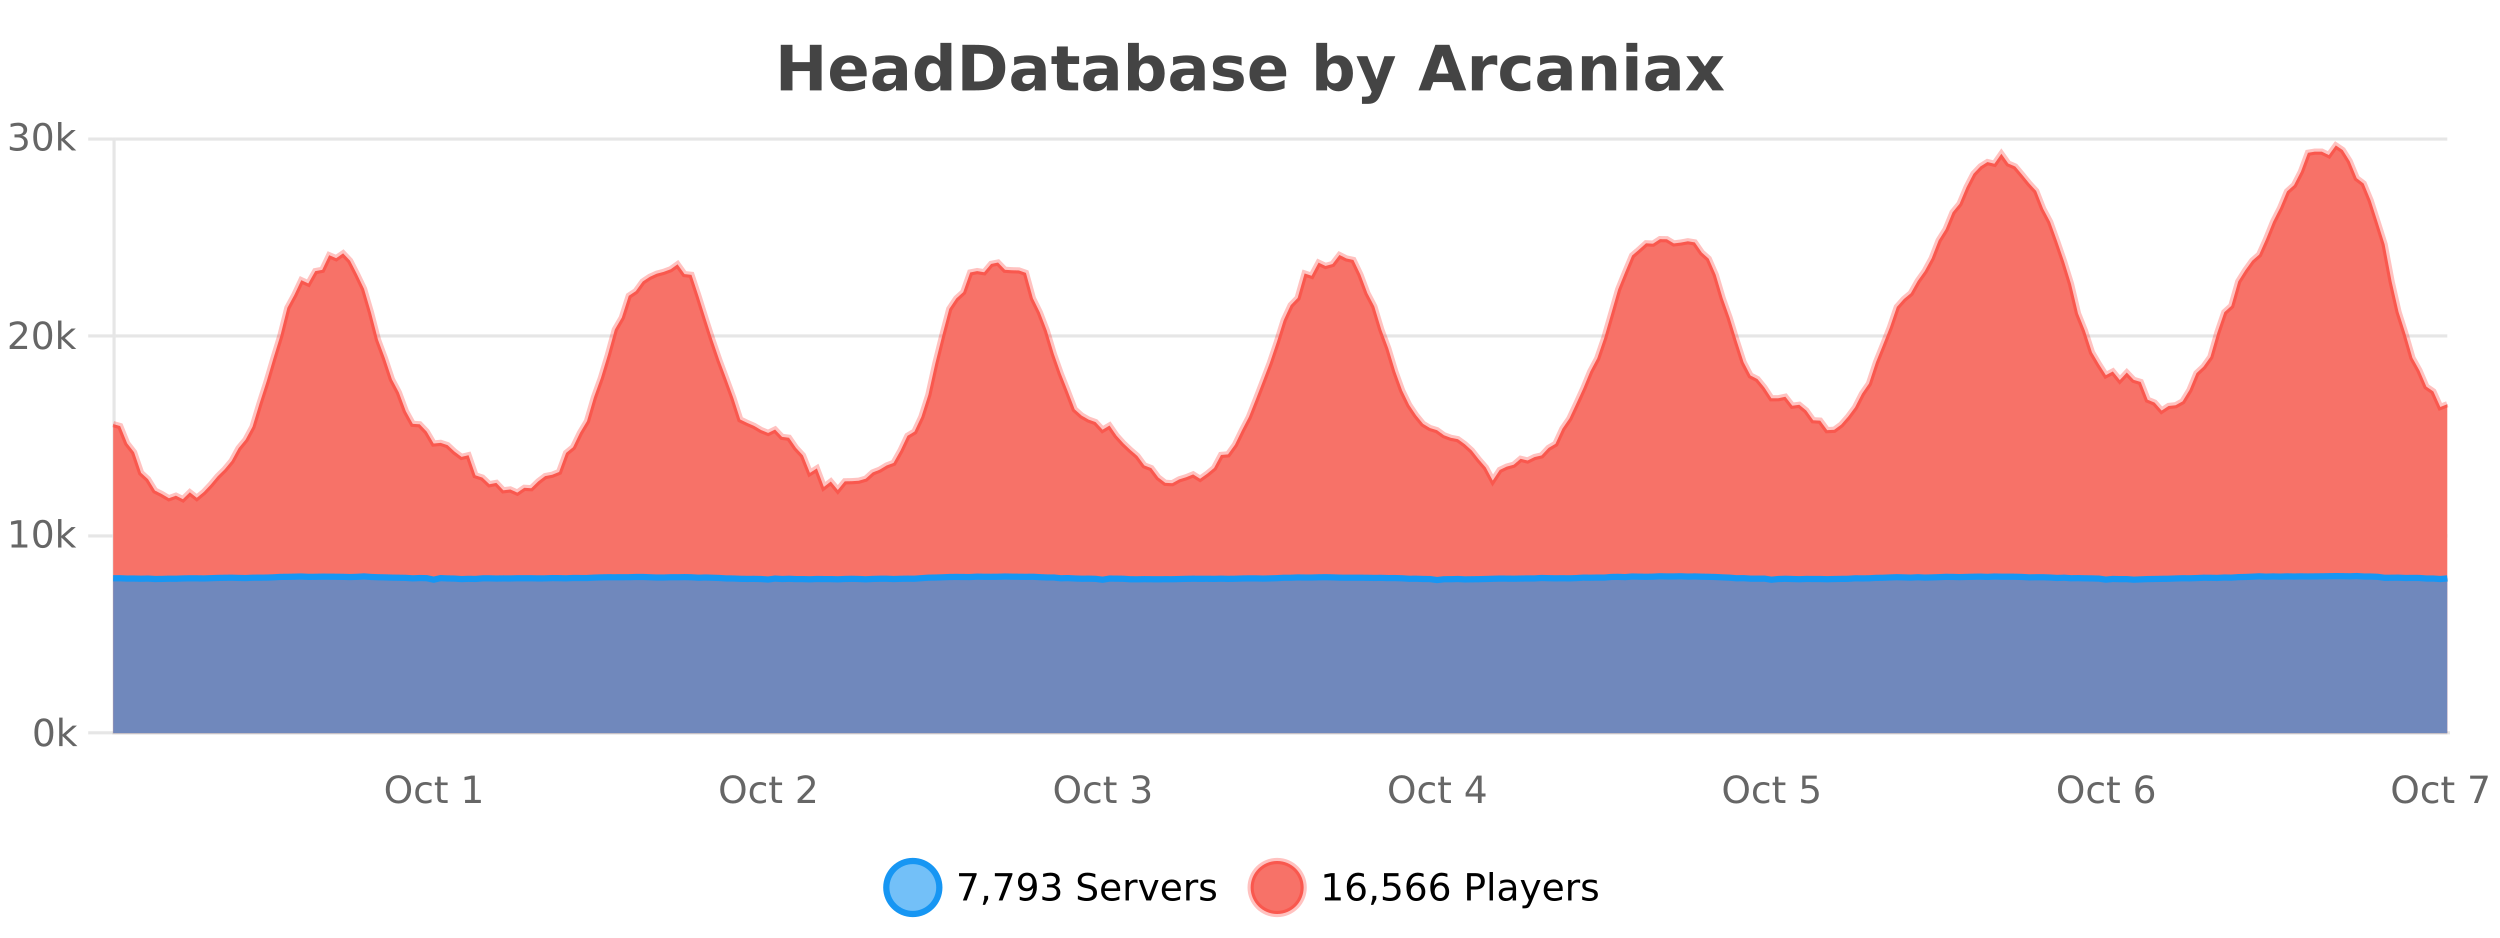 <?xml version="1.0" encoding="UTF-8"?>
<svg xmlns="http://www.w3.org/2000/svg" xmlns:xlink="http://www.w3.org/1999/xlink" width="800pt" height="300pt" viewBox="0 0 800 300" version="1.1">
<defs>
<clipPath id="clip1">
  <path d="M 255 263 L 329 263 L 329 300 L 255 300 Z M 255 263 "/>
</clipPath>
<clipPath id="clip2">
  <path d="M 371 263 L 446 263 L 446 300 L 371 300 Z M 371 263 "/>
</clipPath>
<clipPath id="clip3">
  <path d="M 36.219 46 L 783.133 46 L 783.133 234.602 L 36.219 234.602 Z M 36.219 46 "/>
</clipPath>
<clipPath id="clip4">
  <path d="M 35.219 43 L 784.133 43 L 784.133 189 L 35.219 189 Z M 35.219 43 "/>
</clipPath>
<clipPath id="clip5">
  <path d="M 36.219 184 L 783.133 184 L 783.133 234.602 L 36.219 234.602 Z M 36.219 184 "/>
</clipPath>
<clipPath id="clip6">
  <path d="M 35.219 156 L 784.133 156 L 784.133 214 L 35.219 214 Z M 35.219 156 "/>
</clipPath>
</defs>
<g id="surface1417546">
<rect x="0" y="0" width="800" height="300" style="fill:rgb(100%,100%,100%);fill-opacity:1;stroke:none;"/>
<path style="fill:none;stroke-width:1;stroke-linecap:butt;stroke-linejoin:miter;stroke:rgb(0%,0%,0%);stroke-opacity:0.098;stroke-miterlimit:10;" d="M 37 234.5 L 783.133 234.5 "/>
<path style="fill:none;stroke-width:1;stroke-linecap:butt;stroke-linejoin:miter;stroke:rgb(0%,0%,0%);stroke-opacity:0.098;stroke-miterlimit:10;" d="M 28.219 234.5 L 36 234.5 "/>
<path style="fill:none;stroke-width:1;stroke-linecap:butt;stroke-linejoin:miter;stroke:rgb(0%,0%,0%);stroke-opacity:0.098;stroke-miterlimit:10;" d="M 37 171.5 L 783.133 171.5 "/>
<path style="fill:none;stroke-width:1;stroke-linecap:butt;stroke-linejoin:miter;stroke:rgb(0%,0%,0%);stroke-opacity:0.098;stroke-miterlimit:10;" d="M 28.219 171.5 L 36 171.5 "/>
<path style="fill:none;stroke-width:1;stroke-linecap:butt;stroke-linejoin:miter;stroke:rgb(0%,0%,0%);stroke-opacity:0.098;stroke-miterlimit:10;" d="M 37 107.5 L 783.133 107.5 "/>
<path style="fill:none;stroke-width:1;stroke-linecap:butt;stroke-linejoin:miter;stroke:rgb(0%,0%,0%);stroke-opacity:0.098;stroke-miterlimit:10;" d="M 28.219 107.5 L 36 107.5 "/>
<path style="fill:none;stroke-width:1;stroke-linecap:butt;stroke-linejoin:miter;stroke:rgb(0%,0%,0%);stroke-opacity:0.098;stroke-miterlimit:10;" d="M 37 44.5 L 783.133 44.5 "/>
<path style="fill:none;stroke-width:1;stroke-linecap:butt;stroke-linejoin:miter;stroke:rgb(0%,0%,0%);stroke-opacity:0.098;stroke-miterlimit:10;" d="M 28.219 44.5 L 36 44.5 "/>
<path style=" stroke:none;fill-rule:nonzero;fill:rgb(9.02%,58.824%,95.294%);fill-opacity:0.6;" d="M 300.586 284 C 300.586 288.688 296.789 292.484 292.102 292.484 C 287.414 292.484 283.617 288.688 283.617 284 C 283.617 279.312 287.414 275.516 292.102 275.516 C 296.789 275.516 300.586 279.312 300.586 284 Z M 300.586 284 "/>
<g clip-path="url(#clip1)" clip-rule="nonzero">
<path style="fill:none;stroke-width:2;stroke-linecap:butt;stroke-linejoin:miter;stroke:rgb(9.02%,58.824%,95.294%);stroke-opacity:1;stroke-miterlimit:10;" d="M 300.586 284 C 300.586 288.688 296.789 292.484 292.102 292.484 C 287.414 292.484 283.617 288.688 283.617 284 C 283.617 279.312 287.414 275.516 292.102 275.516 C 296.789 275.516 300.586 279.312 300.586 284 Z M 300.586 284 "/>
</g>
<path style=" stroke:none;fill-rule:nonzero;fill:rgb(0%,0%,0%);fill-opacity:1;" d="M 306.898 279.406 L 312.523 279.406 L 312.523 279.906 L 309.352 288.156 L 308.117 288.156 L 311.102 280.406 L 306.898 280.406 Z M 314.957 286.672 L 316.191 286.672 L 316.191 287.672 L 315.238 289.547 L 314.473 289.547 L 314.957 287.672 Z M 318.352 279.406 L 323.977 279.406 L 323.977 279.906 L 320.805 288.156 L 319.57 288.156 L 322.555 280.406 L 318.352 280.406 Z M 326.312 287.969 L 326.312 286.891 C 326.613 287.039 326.914 287.148 327.219 287.219 C 327.52 287.293 327.82 287.328 328.125 287.328 C 328.906 287.328 329.5 287.07 329.906 286.547 C 330.32 286.016 330.555 285.215 330.609 284.141 C 330.391 284.484 330.102 284.746 329.75 284.922 C 329.406 285.102 329.02 285.188 328.594 285.188 C 327.719 285.188 327.023 284.93 326.516 284.406 C 326.004 283.875 325.75 283.148 325.75 282.219 C 325.75 281.324 326.016 280.605 326.547 280.062 C 327.078 279.523 327.785 279.25 328.672 279.25 C 329.68 279.25 330.453 279.641 330.984 280.422 C 331.523 281.195 331.797 282.32 331.797 283.797 C 331.797 285.172 331.469 286.273 330.812 287.094 C 330.156 287.918 329.273 288.328 328.172 288.328 C 327.867 288.328 327.566 288.297 327.266 288.234 C 326.961 288.18 326.645 288.094 326.312 287.969 Z M 328.672 284.266 C 329.203 284.266 329.625 284.086 329.938 283.719 C 330.25 283.355 330.406 282.855 330.406 282.219 C 330.406 281.594 330.25 281.102 329.938 280.734 C 329.625 280.371 329.203 280.188 328.672 280.188 C 328.141 280.188 327.719 280.371 327.406 280.734 C 327.102 281.102 326.953 281.594 326.953 282.219 C 326.953 282.855 327.102 283.355 327.406 283.719 C 327.719 284.086 328.141 284.266 328.672 284.266 Z M 337.508 283.438 C 338.07 283.562 338.508 283.82 338.82 284.203 C 339.141 284.578 339.305 285.047 339.305 285.609 C 339.305 286.477 339.008 287.148 338.414 287.625 C 337.82 288.094 336.977 288.328 335.883 288.328 C 335.516 288.328 335.137 288.289 334.742 288.219 C 334.355 288.148 333.961 288.039 333.555 287.891 L 333.555 286.75 C 333.875 286.938 334.23 287.086 334.617 287.188 C 335.012 287.281 335.422 287.328 335.852 287.328 C 336.59 287.328 337.152 287.184 337.539 286.891 C 337.934 286.602 338.133 286.172 338.133 285.609 C 338.133 285.102 337.949 284.699 337.586 284.406 C 337.219 284.117 336.719 283.969 336.086 283.969 L 335.055 283.969 L 335.055 283 L 336.133 283 C 336.703 283 337.148 282.887 337.461 282.656 C 337.773 282.418 337.93 282.078 337.93 281.641 C 337.93 281.195 337.766 280.852 337.445 280.609 C 337.133 280.371 336.68 280.25 336.086 280.25 C 335.75 280.25 335.398 280.289 335.023 280.359 C 334.656 280.422 334.25 280.527 333.805 280.672 L 333.805 279.625 C 334.262 279.5 334.684 279.406 335.07 279.344 C 335.465 279.281 335.836 279.25 336.18 279.25 C 337.086 279.25 337.797 279.453 338.32 279.859 C 338.84 280.266 339.102 280.82 339.102 281.516 C 339.102 282.008 338.961 282.418 338.68 282.75 C 338.406 283.086 338.016 283.312 337.508 283.438 Z M 350.508 279.688 L 350.508 280.844 C 350.059 280.637 349.633 280.48 349.227 280.375 C 348.828 280.262 348.449 280.203 348.086 280.203 C 347.438 280.203 346.938 280.328 346.586 280.578 C 346.242 280.828 346.07 281.188 346.07 281.656 C 346.07 282.043 346.184 282.336 346.414 282.531 C 346.641 282.73 347.086 282.887 347.742 283 L 348.445 283.156 C 349.328 283.324 349.98 283.621 350.398 284.047 C 350.824 284.465 351.039 285.027 351.039 285.734 C 351.039 286.59 350.75 287.234 350.18 287.672 C 349.617 288.109 348.781 288.328 347.68 288.328 C 347.273 288.328 346.836 288.281 346.367 288.188 C 345.898 288.094 345.414 287.953 344.914 287.766 L 344.914 286.547 C 345.391 286.82 345.859 287.023 346.32 287.156 C 346.789 287.293 347.242 287.359 347.68 287.359 C 348.355 287.359 348.875 287.23 349.242 286.969 C 349.617 286.699 349.805 286.32 349.805 285.828 C 349.805 285.402 349.668 285.07 349.398 284.828 C 349.137 284.578 348.703 284.398 348.102 284.281 L 347.383 284.141 C 346.496 283.965 345.855 283.688 345.461 283.312 C 345.074 282.938 344.883 282.418 344.883 281.75 C 344.883 280.969 345.152 280.359 345.695 279.922 C 346.234 279.477 346.984 279.25 347.945 279.25 C 348.359 279.25 348.777 279.289 349.195 279.359 C 349.621 279.434 350.059 279.543 350.508 279.688 Z M 358.453 284.609 L 358.453 285.125 L 353.484 285.125 C 353.535 285.875 353.758 286.445 354.156 286.828 C 354.562 287.215 355.117 287.406 355.828 287.406 C 356.242 287.406 356.645 287.359 357.031 287.266 C 357.426 287.164 357.816 287.008 358.203 286.797 L 358.203 287.828 C 357.805 287.984 357.406 288.105 357 288.188 C 356.594 288.281 356.18 288.328 355.766 288.328 C 354.723 288.328 353.895 288.027 353.281 287.422 C 352.664 286.809 352.359 285.98 352.359 284.938 C 352.359 283.867 352.648 283.016 353.234 282.391 C 353.816 281.758 354.598 281.438 355.578 281.438 C 356.461 281.438 357.16 281.727 357.672 282.297 C 358.191 282.859 358.453 283.633 358.453 284.609 Z M 357.375 284.281 C 357.363 283.699 357.195 283.23 356.875 282.875 C 356.551 282.523 356.125 282.344 355.594 282.344 C 354.988 282.344 354.504 282.516 354.141 282.859 C 353.785 283.203 353.582 283.684 353.531 284.297 Z M 364.023 282.594 C 363.898 282.531 363.762 282.484 363.617 282.453 C 363.48 282.414 363.324 282.391 363.148 282.391 C 362.543 282.391 362.074 282.59 361.742 282.984 C 361.418 283.383 361.258 283.953 361.258 284.703 L 361.258 288.156 L 360.18 288.156 L 360.18 281.594 L 361.258 281.594 L 361.258 282.609 C 361.484 282.215 361.781 281.922 362.148 281.734 C 362.512 281.539 362.953 281.438 363.477 281.438 C 363.547 281.438 363.625 281.445 363.711 281.453 C 363.805 281.465 363.902 281.48 364.008 281.5 Z M 364.375 281.594 L 365.516 281.594 L 367.562 287.094 L 369.625 281.594 L 370.766 281.594 L 368.297 288.156 L 366.828 288.156 Z M 377.867 284.609 L 377.867 285.125 L 372.898 285.125 C 372.949 285.875 373.172 286.445 373.57 286.828 C 373.977 287.215 374.531 287.406 375.242 287.406 C 375.656 287.406 376.059 287.359 376.445 287.266 C 376.84 287.164 377.23 287.008 377.617 286.797 L 377.617 287.828 C 377.219 287.984 376.82 288.105 376.414 288.188 C 376.008 288.281 375.594 288.328 375.18 288.328 C 374.137 288.328 373.309 288.027 372.695 287.422 C 372.078 286.809 371.773 285.98 371.773 284.938 C 371.773 283.867 372.062 283.016 372.648 282.391 C 373.23 281.758 374.012 281.438 374.992 281.438 C 375.875 281.438 376.574 281.727 377.086 282.297 C 377.605 282.859 377.867 283.633 377.867 284.609 Z M 376.789 284.281 C 376.777 283.699 376.609 283.23 376.289 282.875 C 375.965 282.523 375.539 282.344 375.008 282.344 C 374.402 282.344 373.918 282.516 373.555 282.859 C 373.199 283.203 372.996 283.684 372.945 284.297 Z M 383.438 282.594 C 383.312 282.531 383.176 282.484 383.031 282.453 C 382.895 282.414 382.738 282.391 382.562 282.391 C 381.957 282.391 381.488 282.59 381.156 282.984 C 380.832 283.383 380.672 283.953 380.672 284.703 L 380.672 288.156 L 379.594 288.156 L 379.594 281.594 L 380.672 281.594 L 380.672 282.609 C 380.898 282.215 381.195 281.922 381.562 281.734 C 381.926 281.539 382.367 281.438 382.891 281.438 C 382.961 281.438 383.039 281.445 383.125 281.453 C 383.219 281.465 383.316 281.48 383.422 281.5 Z M 388.75 281.781 L 388.75 282.812 C 388.445 282.656 388.129 282.543 387.797 282.469 C 387.473 282.387 387.133 282.344 386.781 282.344 C 386.25 282.344 385.848 282.43 385.578 282.594 C 385.305 282.75 385.172 282.996 385.172 283.328 C 385.172 283.578 385.266 283.777 385.453 283.922 C 385.648 284.059 386.039 284.188 386.625 284.312 L 386.984 284.406 C 387.754 284.562 388.301 284.793 388.625 285.094 C 388.945 285.398 389.109 285.812 389.109 286.344 C 389.109 286.961 388.863 287.445 388.375 287.797 C 387.895 288.152 387.234 288.328 386.391 288.328 C 386.035 288.328 385.664 288.289 385.281 288.219 C 384.906 288.156 384.508 288.059 384.094 287.922 L 384.094 286.797 C 384.488 287.008 384.879 287.164 385.266 287.266 C 385.648 287.371 386.035 287.422 386.422 287.422 C 386.922 287.422 387.305 287.34 387.578 287.172 C 387.859 286.996 388 286.746 388 286.422 C 388 286.133 387.898 285.906 387.703 285.75 C 387.504 285.594 387.07 285.445 386.406 285.297 L 386.031 285.219 C 385.363 285.074 384.879 284.855 384.578 284.562 C 384.285 284.273 384.141 283.875 384.141 283.375 C 384.141 282.75 384.359 282.273 384.797 281.938 C 385.234 281.605 385.852 281.438 386.656 281.438 C 387.051 281.438 387.426 281.469 387.781 281.531 C 388.133 281.586 388.457 281.668 388.75 281.781 Z M 302.102 277.016 "/>
<path style=" stroke:none;fill-rule:nonzero;fill:rgb(96.863%,44.706%,40.784%);fill-opacity:1;" d="M 417.172 284 C 417.172 288.688 413.375 292.484 408.688 292.484 C 404 292.484 400.203 288.688 400.203 284 C 400.203 279.312 404 275.516 408.688 275.516 C 413.375 275.516 417.172 279.312 417.172 284 Z M 417.172 284 "/>
<g clip-path="url(#clip2)" clip-rule="nonzero">
<path style="fill:none;stroke-width:2;stroke-linecap:butt;stroke-linejoin:miter;stroke:rgb(100%,4.706%,0%);stroke-opacity:0.247;stroke-miterlimit:10;" d="M 417.172 284 C 417.172 288.688 413.375 292.484 408.688 292.484 C 404 292.484 400.203 288.688 400.203 284 C 400.203 279.312 404 275.516 408.688 275.516 C 413.375 275.516 417.172 279.312 417.172 284 Z M 417.172 284 "/>
</g>
<path style=" stroke:none;fill-rule:nonzero;fill:rgb(0%,0%,0%);fill-opacity:1;" d="M 423.984 287.156 L 425.922 287.156 L 425.922 280.484 L 423.812 280.906 L 423.812 279.828 L 425.906 279.406 L 427.094 279.406 L 427.094 287.156 L 429.031 287.156 L 429.031 288.156 L 423.984 288.156 Z M 434.105 283.312 C 433.574 283.312 433.152 283.496 432.84 283.859 C 432.527 284.227 432.371 284.719 432.371 285.344 C 432.371 285.98 432.527 286.48 432.84 286.844 C 433.152 287.211 433.574 287.391 434.105 287.391 C 434.637 287.391 435.051 287.211 435.355 286.844 C 435.668 286.48 435.824 285.98 435.824 285.344 C 435.824 284.719 435.668 284.227 435.355 283.859 C 435.051 283.496 434.637 283.312 434.105 283.312 Z M 436.449 279.594 L 436.449 280.672 C 436.145 280.539 435.844 280.434 435.543 280.359 C 435.238 280.289 434.941 280.25 434.652 280.25 C 433.871 280.25 433.27 280.516 432.855 281.047 C 432.449 281.57 432.215 282.359 432.152 283.422 C 432.379 283.09 432.668 282.836 433.012 282.656 C 433.363 282.469 433.75 282.375 434.168 282.375 C 435.043 282.375 435.734 282.641 436.246 283.172 C 436.754 283.703 437.012 284.43 437.012 285.344 C 437.012 286.25 436.746 286.977 436.215 287.516 C 435.684 288.059 434.98 288.328 434.105 288.328 C 433.082 288.328 432.309 287.945 431.777 287.172 C 431.246 286.391 430.98 285.266 430.98 283.797 C 430.98 282.414 431.309 281.309 431.965 280.484 C 432.621 279.664 433.5 279.25 434.605 279.25 C 434.895 279.25 435.191 279.281 435.496 279.344 C 435.797 279.398 436.113 279.48 436.449 279.594 Z M 439.18 286.672 L 440.414 286.672 L 440.414 287.672 L 439.461 289.547 L 438.695 289.547 L 439.18 287.672 Z M 442.883 279.406 L 447.523 279.406 L 447.523 280.406 L 443.961 280.406 L 443.961 282.547 C 444.137 282.484 444.309 282.445 444.477 282.422 C 444.652 282.391 444.824 282.375 444.992 282.375 C 445.969 282.375 446.746 282.648 447.32 283.188 C 447.891 283.719 448.18 284.438 448.18 285.344 C 448.18 286.293 447.883 287.027 447.289 287.547 C 446.703 288.07 445.883 288.328 444.82 288.328 C 444.445 288.328 444.062 288.297 443.68 288.234 C 443.305 288.172 442.914 288.078 442.508 287.953 L 442.508 286.766 C 442.859 286.953 443.227 287.094 443.602 287.188 C 443.977 287.281 444.371 287.328 444.789 287.328 C 445.465 287.328 446 287.152 446.398 286.797 C 446.793 286.445 446.992 285.961 446.992 285.344 C 446.992 284.742 446.793 284.262 446.398 283.906 C 446 283.555 445.465 283.375 444.789 283.375 C 444.477 283.375 444.156 283.414 443.836 283.484 C 443.523 283.547 443.203 283.652 442.883 283.797 Z M 453.188 283.312 C 452.656 283.312 452.234 283.496 451.922 283.859 C 451.609 284.227 451.453 284.719 451.453 285.344 C 451.453 285.98 451.609 286.48 451.922 286.844 C 452.234 287.211 452.656 287.391 453.188 287.391 C 453.719 287.391 454.133 287.211 454.438 286.844 C 454.75 286.48 454.906 285.98 454.906 285.344 C 454.906 284.719 454.75 284.227 454.438 283.859 C 454.133 283.496 453.719 283.312 453.188 283.312 Z M 455.531 279.594 L 455.531 280.672 C 455.227 280.539 454.926 280.434 454.625 280.359 C 454.32 280.289 454.023 280.25 453.734 280.25 C 452.953 280.25 452.352 280.516 451.938 281.047 C 451.531 281.57 451.297 282.359 451.234 283.422 C 451.461 283.09 451.75 282.836 452.094 282.656 C 452.445 282.469 452.832 282.375 453.25 282.375 C 454.125 282.375 454.816 282.641 455.328 283.172 C 455.836 283.703 456.094 284.43 456.094 285.344 C 456.094 286.25 455.828 286.977 455.297 287.516 C 454.766 288.059 454.062 288.328 453.188 288.328 C 452.164 288.328 451.391 287.945 450.859 287.172 C 450.328 286.391 450.062 285.266 450.062 283.797 C 450.062 282.414 450.391 281.309 451.047 280.484 C 451.703 279.664 452.582 279.25 453.688 279.25 C 453.977 279.25 454.273 279.281 454.578 279.344 C 454.879 279.398 455.195 279.48 455.531 279.594 Z M 460.824 283.312 C 460.293 283.312 459.871 283.496 459.559 283.859 C 459.246 284.227 459.09 284.719 459.09 285.344 C 459.09 285.98 459.246 286.48 459.559 286.844 C 459.871 287.211 460.293 287.391 460.824 287.391 C 461.355 287.391 461.77 287.211 462.074 286.844 C 462.387 286.48 462.543 285.98 462.543 285.344 C 462.543 284.719 462.387 284.227 462.074 283.859 C 461.77 283.496 461.355 283.312 460.824 283.312 Z M 463.168 279.594 L 463.168 280.672 C 462.863 280.539 462.562 280.434 462.262 280.359 C 461.957 280.289 461.66 280.25 461.371 280.25 C 460.59 280.25 459.988 280.516 459.574 281.047 C 459.168 281.57 458.934 282.359 458.871 283.422 C 459.098 283.09 459.387 282.836 459.73 282.656 C 460.082 282.469 460.469 282.375 460.887 282.375 C 461.762 282.375 462.453 282.641 462.965 283.172 C 463.473 283.703 463.73 284.43 463.73 285.344 C 463.73 286.25 463.465 286.977 462.934 287.516 C 462.402 288.059 461.699 288.328 460.824 288.328 C 459.801 288.328 459.027 287.945 458.496 287.172 C 457.965 286.391 457.699 285.266 457.699 283.797 C 457.699 282.414 458.027 281.309 458.684 280.484 C 459.34 279.664 460.219 279.25 461.324 279.25 C 461.613 279.25 461.91 279.281 462.215 279.344 C 462.516 279.398 462.832 279.48 463.168 279.594 Z M 470.664 280.375 L 470.664 283.672 L 472.148 283.672 C 472.699 283.672 473.125 283.531 473.43 283.25 C 473.73 282.961 473.883 282.547 473.883 282.016 C 473.883 281.496 473.73 281.094 473.43 280.812 C 473.125 280.523 472.699 280.375 472.148 280.375 Z M 469.477 279.406 L 472.148 279.406 C 473.137 279.406 473.883 279.633 474.383 280.078 C 474.883 280.516 475.133 281.164 475.133 282.016 C 475.133 282.883 474.883 283.539 474.383 283.984 C 473.883 284.422 473.137 284.641 472.148 284.641 L 470.664 284.641 L 470.664 288.156 L 469.477 288.156 Z M 476.664 279.031 L 477.742 279.031 L 477.742 288.156 L 476.664 288.156 Z M 482.984 284.859 C 482.117 284.859 481.516 284.961 481.172 285.156 C 480.836 285.355 480.672 285.695 480.672 286.172 C 480.672 286.559 480.797 286.867 481.047 287.094 C 481.305 287.312 481.648 287.422 482.078 287.422 C 482.68 287.422 483.16 287.215 483.516 286.797 C 483.879 286.371 484.062 285.805 484.062 285.094 L 484.062 284.859 Z M 485.141 284.406 L 485.141 288.156 L 484.062 288.156 L 484.062 287.156 C 483.812 287.555 483.504 287.852 483.141 288.047 C 482.773 288.234 482.328 288.328 481.797 288.328 C 481.117 288.328 480.582 288.141 480.188 287.766 C 479.789 287.383 479.594 286.875 479.594 286.25 C 479.594 285.512 479.836 284.953 480.328 284.578 C 480.828 284.203 481.566 284.016 482.547 284.016 L 484.062 284.016 L 484.062 283.906 C 484.062 283.406 483.895 283.023 483.562 282.75 C 483.238 282.48 482.785 282.344 482.203 282.344 C 481.828 282.344 481.457 282.391 481.094 282.484 C 480.738 282.578 480.398 282.715 480.078 282.891 L 480.078 281.891 C 480.473 281.734 480.852 281.621 481.219 281.547 C 481.594 281.477 481.957 281.438 482.312 281.438 C 483.258 281.438 483.969 281.684 484.438 282.172 C 484.906 282.664 485.141 283.406 485.141 284.406 Z M 490.086 288.766 C 489.781 289.547 489.484 290.055 489.195 290.297 C 488.902 290.535 488.516 290.656 488.039 290.656 L 487.18 290.656 L 487.18 289.75 L 487.805 289.75 C 488.105 289.75 488.336 289.676 488.492 289.531 C 488.656 289.395 488.84 289.066 489.039 288.547 L 489.242 288.047 L 486.586 281.594 L 487.727 281.594 L 489.773 286.719 L 491.836 281.594 L 492.977 281.594 Z M 500.078 284.609 L 500.078 285.125 L 495.109 285.125 C 495.16 285.875 495.383 286.445 495.781 286.828 C 496.188 287.215 496.742 287.406 497.453 287.406 C 497.867 287.406 498.27 287.359 498.656 287.266 C 499.051 287.164 499.441 287.008 499.828 286.797 L 499.828 287.828 C 499.43 287.984 499.031 288.105 498.625 288.188 C 498.219 288.281 497.805 288.328 497.391 288.328 C 496.348 288.328 495.52 288.027 494.906 287.422 C 494.289 286.809 493.984 285.98 493.984 284.938 C 493.984 283.867 494.273 283.016 494.859 282.391 C 495.441 281.758 496.223 281.438 497.203 281.438 C 498.086 281.438 498.785 281.727 499.297 282.297 C 499.816 282.859 500.078 283.633 500.078 284.609 Z M 499 284.281 C 498.988 283.699 498.82 283.23 498.5 282.875 C 498.176 282.523 497.75 282.344 497.219 282.344 C 496.613 282.344 496.129 282.516 495.766 282.859 C 495.41 283.203 495.207 283.684 495.156 284.297 Z M 505.648 282.594 C 505.523 282.531 505.387 282.484 505.242 282.453 C 505.105 282.414 504.949 282.391 504.773 282.391 C 504.168 282.391 503.699 282.59 503.367 282.984 C 503.043 283.383 502.883 283.953 502.883 284.703 L 502.883 288.156 L 501.805 288.156 L 501.805 281.594 L 502.883 281.594 L 502.883 282.609 C 503.109 282.215 503.406 281.922 503.773 281.734 C 504.137 281.539 504.578 281.438 505.102 281.438 C 505.172 281.438 505.25 281.445 505.336 281.453 C 505.43 281.465 505.527 281.48 505.633 281.5 Z M 510.961 281.781 L 510.961 282.812 C 510.656 282.656 510.34 282.543 510.008 282.469 C 509.684 282.387 509.344 282.344 508.992 282.344 C 508.461 282.344 508.059 282.43 507.789 282.594 C 507.516 282.75 507.383 282.996 507.383 283.328 C 507.383 283.578 507.477 283.777 507.664 283.922 C 507.859 284.059 508.25 284.188 508.836 284.312 L 509.195 284.406 C 509.965 284.562 510.512 284.793 510.836 285.094 C 511.156 285.398 511.32 285.812 511.32 286.344 C 511.32 286.961 511.074 287.445 510.586 287.797 C 510.105 288.152 509.445 288.328 508.602 288.328 C 508.246 288.328 507.875 288.289 507.492 288.219 C 507.117 288.156 506.719 288.059 506.305 287.922 L 506.305 286.797 C 506.699 287.008 507.09 287.164 507.477 287.266 C 507.859 287.371 508.246 287.422 508.633 287.422 C 509.133 287.422 509.516 287.34 509.789 287.172 C 510.07 286.996 510.211 286.746 510.211 286.422 C 510.211 286.133 510.109 285.906 509.914 285.75 C 509.715 285.594 509.281 285.445 508.617 285.297 L 508.242 285.219 C 507.574 285.074 507.09 284.855 506.789 284.562 C 506.496 284.273 506.352 283.875 506.352 283.375 C 506.352 282.75 506.57 282.273 507.008 281.938 C 507.445 281.605 508.062 281.438 508.867 281.438 C 509.262 281.438 509.637 281.469 509.992 281.531 C 510.344 281.586 510.668 281.668 510.961 281.781 Z M 418.688 277.016 "/>
<path style=" stroke:none;fill-rule:nonzero;fill:rgb(26.667%,26.667%,26.667%);fill-opacity:1;" d="M 249.844 14.344 L 253.594 14.344 L 253.594 19.891 L 259.141 19.891 L 259.141 14.344 L 262.906 14.344 L 262.906 28.922 L 259.141 28.922 L 259.141 22.734 L 253.594 22.734 L 253.594 28.922 L 249.844 28.922 Z M 277.332 23.422 L 277.332 24.422 L 269.16 24.422 C 269.242 25.246 269.539 25.859 270.051 26.266 C 270.559 26.672 271.27 26.875 272.176 26.875 C 272.914 26.875 273.668 26.766 274.441 26.547 C 275.211 26.328 276.004 26 276.816 25.562 L 276.816 28.25 C 275.992 28.562 275.164 28.797 274.332 28.953 C 273.508 29.117 272.684 29.203 271.863 29.203 C 269.883 29.203 268.34 28.703 267.238 27.703 C 266.145 26.695 265.598 25.281 265.598 23.469 C 265.598 21.68 266.133 20.273 267.207 19.25 C 268.289 18.23 269.773 17.719 271.66 17.719 C 273.379 17.719 274.754 18.242 275.785 19.281 C 276.816 20.312 277.332 21.695 277.332 23.422 Z M 273.738 22.266 C 273.738 21.602 273.543 21.062 273.16 20.656 C 272.773 20.25 272.27 20.047 271.645 20.047 C 270.965 20.047 270.414 20.242 269.988 20.625 C 269.57 21 269.309 21.547 269.207 22.266 Z M 284.883 24 C 284.152 24 283.605 24.125 283.242 24.375 C 282.875 24.617 282.695 24.98 282.695 25.469 C 282.695 25.906 282.84 26.25 283.133 26.5 C 283.434 26.75 283.844 26.875 284.367 26.875 C 285.023 26.875 285.574 26.641 286.023 26.172 C 286.48 25.703 286.711 25.117 286.711 24.406 L 286.711 24 Z M 290.227 22.688 L 290.227 28.922 L 286.711 28.922 L 286.711 27.297 C 286.242 27.965 285.711 28.449 285.117 28.75 C 284.531 29.051 283.82 29.203 282.977 29.203 C 281.852 29.203 280.934 28.875 280.227 28.219 C 279.516 27.555 279.164 26.695 279.164 25.641 C 279.164 24.359 279.602 23.422 280.477 22.828 C 281.359 22.227 282.75 21.922 284.648 21.922 L 286.711 21.922 L 286.711 21.641 C 286.711 21.09 286.492 20.688 286.055 20.438 C 285.617 20.18 284.934 20.047 284.008 20.047 C 283.258 20.047 282.559 20.125 281.914 20.281 C 281.266 20.43 280.668 20.648 280.117 20.938 L 280.117 18.281 C 280.867 18.094 281.617 17.953 282.367 17.859 C 283.125 17.766 283.887 17.719 284.648 17.719 C 286.617 17.719 288.039 18.109 288.914 18.891 C 289.789 19.664 290.227 20.93 290.227 22.688 Z M 300.922 19.578 L 300.922 13.719 L 304.438 13.719 L 304.438 28.922 L 300.922 28.922 L 300.922 27.344 C 300.441 27.992 299.91 28.465 299.328 28.766 C 298.742 29.055 298.07 29.203 297.312 29.203 C 295.969 29.203 294.863 28.668 294 27.594 C 293.133 26.523 292.703 25.148 292.703 23.469 C 292.703 21.781 293.133 20.402 294 19.328 C 294.863 18.258 295.969 17.719 297.312 17.719 C 298.07 17.719 298.742 17.871 299.328 18.172 C 299.91 18.477 300.441 18.945 300.922 19.578 Z M 298.609 26.672 C 299.359 26.672 299.93 26.402 300.328 25.859 C 300.723 25.309 300.922 24.512 300.922 23.469 C 300.922 22.43 300.723 21.637 300.328 21.094 C 299.93 20.543 299.359 20.266 298.609 20.266 C 297.867 20.266 297.301 20.543 296.906 21.094 C 296.508 21.637 296.312 22.43 296.312 23.469 C 296.312 24.512 296.508 25.309 296.906 25.859 C 297.301 26.402 297.867 26.672 298.609 26.672 Z M 311.711 17.188 L 311.711 26.078 L 313.055 26.078 C 314.594 26.078 315.773 25.699 316.586 24.938 C 317.398 24.18 317.805 23.07 317.805 21.609 C 317.805 20.172 317.398 19.078 316.586 18.328 C 315.781 17.57 314.605 17.188 313.055 17.188 Z M 307.961 14.344 L 311.914 14.344 C 314.133 14.344 315.781 14.5 316.867 14.812 C 317.949 15.125 318.875 15.664 319.648 16.422 C 320.336 17.078 320.844 17.84 321.18 18.703 C 321.512 19.559 321.68 20.527 321.68 21.609 C 321.68 22.715 321.512 23.699 321.18 24.562 C 320.844 25.43 320.336 26.188 319.648 26.844 C 318.867 27.594 317.93 28.133 316.836 28.453 C 315.742 28.766 314.102 28.922 311.914 28.922 L 307.961 28.922 Z M 329.297 24 C 328.566 24 328.02 24.125 327.656 24.375 C 327.289 24.617 327.109 24.98 327.109 25.469 C 327.109 25.906 327.254 26.25 327.547 26.5 C 327.848 26.75 328.258 26.875 328.781 26.875 C 329.438 26.875 329.988 26.641 330.438 26.172 C 330.895 25.703 331.125 25.117 331.125 24.406 L 331.125 24 Z M 334.641 22.688 L 334.641 28.922 L 331.125 28.922 L 331.125 27.297 C 330.656 27.965 330.125 28.449 329.531 28.75 C 328.945 29.051 328.234 29.203 327.391 29.203 C 326.266 29.203 325.348 28.875 324.641 28.219 C 323.93 27.555 323.578 26.695 323.578 25.641 C 323.578 24.359 324.016 23.422 324.891 22.828 C 325.773 22.227 327.164 21.922 329.062 21.922 L 331.125 21.922 L 331.125 21.641 C 331.125 21.09 330.906 20.688 330.469 20.438 C 330.031 20.18 329.348 20.047 328.422 20.047 C 327.672 20.047 326.973 20.125 326.328 20.281 C 325.68 20.43 325.082 20.648 324.531 20.938 L 324.531 18.281 C 325.281 18.094 326.031 17.953 326.781 17.859 C 327.539 17.766 328.301 17.719 329.062 17.719 C 331.031 17.719 332.453 18.109 333.328 18.891 C 334.203 19.664 334.641 20.93 334.641 22.688 Z M 341.711 14.875 L 341.711 17.984 L 345.32 17.984 L 345.32 20.484 L 341.711 20.484 L 341.711 25.125 C 341.711 25.637 341.809 25.98 342.008 26.156 C 342.215 26.336 342.617 26.422 343.211 26.422 L 345.008 26.422 L 345.008 28.922 L 342.008 28.922 C 340.633 28.922 339.652 28.637 339.07 28.062 C 338.496 27.48 338.211 26.5 338.211 25.125 L 338.211 20.484 L 336.477 20.484 L 336.477 17.984 L 338.211 17.984 L 338.211 14.875 Z M 352.352 24 C 351.621 24 351.074 24.125 350.711 24.375 C 350.344 24.617 350.164 24.98 350.164 25.469 C 350.164 25.906 350.309 26.25 350.602 26.5 C 350.902 26.75 351.312 26.875 351.836 26.875 C 352.492 26.875 353.043 26.641 353.492 26.172 C 353.949 25.703 354.18 25.117 354.18 24.406 L 354.18 24 Z M 357.695 22.688 L 357.695 28.922 L 354.18 28.922 L 354.18 27.297 C 353.711 27.965 353.18 28.449 352.586 28.75 C 352 29.051 351.289 29.203 350.445 29.203 C 349.32 29.203 348.402 28.875 347.695 28.219 C 346.984 27.555 346.633 26.695 346.633 25.641 C 346.633 24.359 347.07 23.422 347.945 22.828 C 348.828 22.227 350.219 21.922 352.117 21.922 L 354.18 21.922 L 354.18 21.641 C 354.18 21.09 353.961 20.688 353.523 20.438 C 353.086 20.18 352.402 20.047 351.477 20.047 C 350.727 20.047 350.027 20.125 349.383 20.281 C 348.734 20.43 348.137 20.648 347.586 20.938 L 347.586 18.281 C 348.336 18.094 349.086 17.953 349.836 17.859 C 350.594 17.766 351.355 17.719 352.117 17.719 C 354.086 17.719 355.508 18.109 356.383 18.891 C 357.258 19.664 357.695 20.93 357.695 22.688 Z M 366.77 26.672 C 367.52 26.672 368.09 26.402 368.488 25.859 C 368.883 25.309 369.082 24.512 369.082 23.469 C 369.082 22.43 368.883 21.637 368.488 21.094 C 368.09 20.543 367.52 20.266 366.77 20.266 C 366.02 20.266 365.441 20.543 365.035 21.094 C 364.637 21.637 364.441 22.43 364.441 23.469 C 364.441 24.5 364.637 25.293 365.035 25.844 C 365.441 26.398 366.02 26.672 366.77 26.672 Z M 364.441 19.578 C 364.93 18.945 365.465 18.477 366.051 18.172 C 366.633 17.871 367.305 17.719 368.066 17.719 C 369.418 17.719 370.527 18.258 371.395 19.328 C 372.258 20.402 372.691 21.781 372.691 23.469 C 372.691 25.148 372.258 26.523 371.395 27.594 C 370.527 28.668 369.418 29.203 368.066 29.203 C 367.305 29.203 366.633 29.051 366.051 28.75 C 365.465 28.449 364.93 27.98 364.441 27.344 L 364.441 28.922 L 360.957 28.922 L 360.957 13.719 L 364.441 13.719 Z M 380.164 24 C 379.434 24 378.887 24.125 378.523 24.375 C 378.156 24.617 377.977 24.98 377.977 25.469 C 377.977 25.906 378.121 26.25 378.414 26.5 C 378.715 26.75 379.125 26.875 379.648 26.875 C 380.305 26.875 380.855 26.641 381.305 26.172 C 381.762 25.703 381.992 25.117 381.992 24.406 L 381.992 24 Z M 385.508 22.688 L 385.508 28.922 L 381.992 28.922 L 381.992 27.297 C 381.523 27.965 380.992 28.449 380.398 28.75 C 379.812 29.051 379.102 29.203 378.258 29.203 C 377.133 29.203 376.215 28.875 375.508 28.219 C 374.797 27.555 374.445 26.695 374.445 25.641 C 374.445 24.359 374.883 23.422 375.758 22.828 C 376.641 22.227 378.031 21.922 379.93 21.922 L 381.992 21.922 L 381.992 21.641 C 381.992 21.09 381.773 20.688 381.336 20.438 C 380.898 20.18 380.215 20.047 379.289 20.047 C 378.539 20.047 377.84 20.125 377.195 20.281 C 376.547 20.43 375.949 20.648 375.398 20.938 L 375.398 18.281 C 376.148 18.094 376.898 17.953 377.648 17.859 C 378.406 17.766 379.168 17.719 379.93 17.719 C 381.898 17.719 383.32 18.109 384.195 18.891 C 385.07 19.664 385.508 20.93 385.508 22.688 Z M 397.301 18.328 L 397.301 20.984 C 396.559 20.672 395.84 20.438 395.145 20.281 C 394.445 20.125 393.785 20.047 393.16 20.047 C 392.504 20.047 392.012 20.133 391.691 20.297 C 391.367 20.465 391.207 20.719 391.207 21.062 C 391.207 21.344 391.324 21.559 391.566 21.703 C 391.816 21.852 392.254 21.961 392.879 22.031 L 393.504 22.125 C 395.293 22.355 396.496 22.73 397.113 23.25 C 397.727 23.773 398.035 24.59 398.035 25.703 C 398.035 26.871 397.602 27.746 396.738 28.328 C 395.883 28.914 394.605 29.203 392.91 29.203 C 392.18 29.203 391.43 29.145 390.66 29.031 C 389.887 28.918 389.098 28.746 388.285 28.516 L 388.285 25.859 C 388.98 26.203 389.695 26.461 390.426 26.625 C 391.152 26.793 391.898 26.875 392.66 26.875 C 393.348 26.875 393.863 26.781 394.207 26.594 C 394.551 26.406 394.723 26.125 394.723 25.75 C 394.723 25.438 394.602 25.211 394.363 25.062 C 394.121 24.906 393.648 24.789 392.941 24.703 L 392.332 24.625 C 390.77 24.43 389.676 24.07 389.051 23.547 C 388.426 23.016 388.113 22.215 388.113 21.141 C 388.113 19.984 388.508 19.125 389.301 18.562 C 390.102 18 391.32 17.719 392.957 17.719 C 393.602 17.719 394.277 17.773 394.988 17.875 C 395.695 17.969 396.465 18.121 397.301 18.328 Z M 411.578 23.422 L 411.578 24.422 L 403.406 24.422 C 403.488 25.246 403.785 25.859 404.297 26.266 C 404.805 26.672 405.516 26.875 406.422 26.875 C 407.16 26.875 407.914 26.766 408.688 26.547 C 409.457 26.328 410.25 26 411.062 25.562 L 411.062 28.25 C 410.238 28.562 409.41 28.797 408.578 28.953 C 407.754 29.117 406.93 29.203 406.109 29.203 C 404.129 29.203 402.586 28.703 401.484 27.703 C 400.391 26.695 399.844 25.281 399.844 23.469 C 399.844 21.68 400.379 20.273 401.453 19.25 C 402.535 18.23 404.02 17.719 405.906 17.719 C 407.625 17.719 409 18.242 410.031 19.281 C 411.062 20.312 411.578 21.695 411.578 23.422 Z M 407.984 22.266 C 407.984 21.602 407.789 21.062 407.406 20.656 C 407.02 20.25 406.516 20.047 405.891 20.047 C 405.211 20.047 404.66 20.242 404.234 20.625 C 403.816 21 403.555 21.547 403.453 22.266 Z M 427.016 26.672 C 427.766 26.672 428.336 26.402 428.734 25.859 C 429.129 25.309 429.328 24.512 429.328 23.469 C 429.328 22.43 429.129 21.637 428.734 21.094 C 428.336 20.543 427.766 20.266 427.016 20.266 C 426.266 20.266 425.688 20.543 425.281 21.094 C 424.883 21.637 424.688 22.43 424.688 23.469 C 424.688 24.5 424.883 25.293 425.281 25.844 C 425.688 26.398 426.266 26.672 427.016 26.672 Z M 424.688 19.578 C 425.176 18.945 425.711 18.477 426.297 18.172 C 426.879 17.871 427.551 17.719 428.312 17.719 C 429.664 17.719 430.773 18.258 431.641 19.328 C 432.504 20.402 432.938 21.781 432.938 23.469 C 432.938 25.148 432.504 26.523 431.641 27.594 C 430.773 28.668 429.664 29.203 428.312 29.203 C 427.551 29.203 426.879 29.051 426.297 28.75 C 425.711 28.449 425.176 27.98 424.688 27.344 L 424.688 28.922 L 421.203 28.922 L 421.203 13.719 L 424.688 13.719 Z M 434.078 17.984 L 437.562 17.984 L 440.516 25.406 L 443.016 17.984 L 446.5 17.984 L 441.906 29.953 C 441.445 31.172 440.906 32.02 440.281 32.5 C 439.664 32.988 438.859 33.234 437.859 33.234 L 435.828 33.234 L 435.828 30.938 L 436.922 30.938 C 437.516 30.938 437.945 30.844 438.219 30.656 C 438.488 30.469 438.695 30.129 438.844 29.641 L 438.953 29.344 Z M 464.516 26.266 L 458.641 26.266 L 457.703 28.922 L 453.922 28.922 L 459.328 14.344 L 463.812 14.344 L 469.203 28.922 L 465.438 28.922 Z M 459.578 23.562 L 463.562 23.562 L 461.578 17.766 Z M 479.121 20.969 C 478.809 20.824 478.5 20.719 478.199 20.656 C 477.895 20.586 477.594 20.547 477.293 20.547 C 476.387 20.547 475.688 20.836 475.199 21.406 C 474.719 21.98 474.48 22.805 474.48 23.875 L 474.48 28.922 L 470.996 28.922 L 470.996 17.984 L 474.48 17.984 L 474.48 19.781 C 474.926 19.062 475.441 18.543 476.027 18.219 C 476.609 17.887 477.309 17.719 478.121 17.719 C 478.246 17.719 478.375 17.727 478.512 17.734 C 478.645 17.746 478.844 17.766 479.105 17.797 Z M 489.688 18.328 L 489.688 21.172 C 489.219 20.852 488.742 20.609 488.266 20.453 C 487.785 20.297 487.285 20.219 486.766 20.219 C 485.797 20.219 485.035 20.508 484.484 21.078 C 483.941 21.641 483.672 22.438 483.672 23.469 C 483.672 24.492 483.941 25.289 484.484 25.859 C 485.035 26.422 485.797 26.703 486.766 26.703 C 487.316 26.703 487.836 26.625 488.328 26.469 C 488.816 26.305 489.27 26.059 489.688 25.734 L 489.688 28.594 C 489.145 28.805 488.594 28.953 488.031 29.047 C 487.469 29.148 486.898 29.203 486.328 29.203 C 484.359 29.203 482.816 28.699 481.703 27.688 C 480.586 26.68 480.031 25.273 480.031 23.469 C 480.031 21.656 480.586 20.246 481.703 19.234 C 482.816 18.227 484.359 17.719 486.328 17.719 C 486.898 17.719 487.461 17.773 488.016 17.875 C 488.578 17.969 489.133 18.121 489.688 18.328 Z M 497.605 24 C 496.875 24 496.328 24.125 495.965 24.375 C 495.598 24.617 495.418 24.98 495.418 25.469 C 495.418 25.906 495.562 26.25 495.855 26.5 C 496.156 26.75 496.566 26.875 497.09 26.875 C 497.746 26.875 498.297 26.641 498.746 26.172 C 499.203 25.703 499.434 25.117 499.434 24.406 L 499.434 24 Z M 502.949 22.688 L 502.949 28.922 L 499.434 28.922 L 499.434 27.297 C 498.965 27.965 498.434 28.449 497.84 28.75 C 497.254 29.051 496.543 29.203 495.699 29.203 C 494.574 29.203 493.656 28.875 492.949 28.219 C 492.238 27.555 491.887 26.695 491.887 25.641 C 491.887 24.359 492.324 23.422 493.199 22.828 C 494.082 22.227 495.473 21.922 497.371 21.922 L 499.434 21.922 L 499.434 21.641 C 499.434 21.09 499.215 20.688 498.777 20.438 C 498.34 20.18 497.656 20.047 496.73 20.047 C 495.98 20.047 495.281 20.125 494.637 20.281 C 493.988 20.43 493.391 20.648 492.84 20.938 L 492.84 18.281 C 493.59 18.094 494.34 17.953 495.09 17.859 C 495.848 17.766 496.609 17.719 497.371 17.719 C 499.34 17.719 500.762 18.109 501.637 18.891 C 502.512 19.664 502.949 20.93 502.949 22.688 Z M 517.195 22.266 L 517.195 28.922 L 513.68 28.922 L 513.68 23.828 C 513.68 22.883 513.656 22.23 513.617 21.875 C 513.574 21.512 513.5 21.246 513.398 21.078 C 513.262 20.852 513.074 20.672 512.836 20.547 C 512.605 20.422 512.34 20.359 512.039 20.359 C 511.309 20.359 510.734 20.641 510.32 21.203 C 509.902 21.766 509.695 22.547 509.695 23.547 L 509.695 28.922 L 506.211 28.922 L 506.211 17.984 L 509.695 17.984 L 509.695 19.578 C 510.227 18.945 510.789 18.477 511.383 18.172 C 511.977 17.871 512.625 17.719 513.336 17.719 C 514.605 17.719 515.562 18.109 516.211 18.891 C 516.867 19.664 517.195 20.789 517.195 22.266 Z M 520.449 17.984 L 523.934 17.984 L 523.934 28.922 L 520.449 28.922 Z M 520.449 13.719 L 523.934 13.719 L 523.934 16.578 L 520.449 16.578 Z M 532.195 24 C 531.465 24 530.918 24.125 530.555 24.375 C 530.188 24.617 530.008 24.98 530.008 25.469 C 530.008 25.906 530.152 26.25 530.445 26.5 C 530.746 26.75 531.156 26.875 531.68 26.875 C 532.336 26.875 532.887 26.641 533.336 26.172 C 533.793 25.703 534.023 25.117 534.023 24.406 L 534.023 24 Z M 537.539 22.688 L 537.539 28.922 L 534.023 28.922 L 534.023 27.297 C 533.555 27.965 533.023 28.449 532.43 28.75 C 531.844 29.051 531.133 29.203 530.289 29.203 C 529.164 29.203 528.246 28.875 527.539 28.219 C 526.828 27.555 526.477 26.695 526.477 25.641 C 526.477 24.359 526.914 23.422 527.789 22.828 C 528.672 22.227 530.062 21.922 531.961 21.922 L 534.023 21.922 L 534.023 21.641 C 534.023 21.09 533.805 20.688 533.367 20.438 C 532.93 20.18 532.246 20.047 531.32 20.047 C 530.57 20.047 529.871 20.125 529.227 20.281 C 528.578 20.43 527.98 20.648 527.43 20.938 L 527.43 18.281 C 528.18 18.094 528.93 17.953 529.68 17.859 C 530.438 17.766 531.199 17.719 531.961 17.719 C 533.93 17.719 535.352 18.109 536.227 18.891 C 537.102 19.664 537.539 20.93 537.539 22.688 Z M 543.551 23.328 L 539.613 17.984 L 543.316 17.984 L 545.551 21.219 L 547.816 17.984 L 551.52 17.984 L 547.566 23.312 L 551.707 28.922 L 548.004 28.922 L 545.551 25.469 L 543.113 28.922 L 539.41 28.922 Z M 248 10.359 "/>
<path style="fill:none;stroke-width:1;stroke-linecap:butt;stroke-linejoin:miter;stroke:rgb(0%,0%,0%);stroke-opacity:0.098;stroke-miterlimit:10;" d="M 36 234.5 L 784 234.5 "/>
<path style=" stroke:none;fill-rule:nonzero;fill:rgb(40%,40%,40%);fill-opacity:1;" d="M 127.516 249 C 126.648 249 125.961 249.324 125.453 249.969 C 124.953 250.605 124.703 251.48 124.703 252.594 C 124.703 253.688 124.953 254.559 125.453 255.203 C 125.961 255.84 126.648 256.156 127.516 256.156 C 128.367 256.156 129.047 255.84 129.547 255.203 C 130.055 254.559 130.312 253.688 130.312 252.594 C 130.312 251.48 130.055 250.605 129.547 249.969 C 129.047 249.324 128.367 249 127.516 249 Z M 127.516 248.047 C 128.734 248.047 129.707 248.461 130.438 249.281 C 131.176 250.105 131.547 251.211 131.547 252.594 C 131.547 253.969 131.176 255.07 130.438 255.891 C 129.707 256.715 128.734 257.125 127.516 257.125 C 126.285 257.125 125.301 256.715 124.562 255.891 C 123.82 255.07 123.453 253.969 123.453 252.594 C 123.453 251.211 123.82 250.105 124.562 249.281 C 125.301 248.461 126.285 248.047 127.516 248.047 Z M 138.086 250.641 L 138.086 251.656 C 137.773 251.48 137.465 251.352 137.164 251.266 C 136.859 251.184 136.555 251.141 136.242 251.141 C 135.531 251.141 134.984 251.367 134.602 251.812 C 134.215 252.25 134.023 252.871 134.023 253.672 C 134.023 254.477 134.215 255.102 134.602 255.547 C 134.984 255.984 135.531 256.203 136.242 256.203 C 136.555 256.203 136.859 256.164 137.164 256.078 C 137.465 255.996 137.773 255.871 138.086 255.703 L 138.086 256.703 C 137.781 256.84 137.469 256.945 137.148 257.016 C 136.824 257.086 136.48 257.125 136.117 257.125 C 135.125 257.125 134.34 256.82 133.758 256.203 C 133.172 255.578 132.883 254.734 132.883 253.672 C 132.883 252.609 133.172 251.773 133.758 251.156 C 134.352 250.543 135.164 250.234 136.195 250.234 C 136.516 250.234 136.836 250.273 137.148 250.344 C 137.469 250.406 137.781 250.508 138.086 250.641 Z M 141.027 248.531 L 141.027 250.391 L 143.246 250.391 L 143.246 251.234 L 141.027 251.234 L 141.027 254.797 C 141.027 255.328 141.098 255.672 141.246 255.828 C 141.391 255.977 141.688 256.047 142.137 256.047 L 143.246 256.047 L 143.246 256.953 L 142.137 256.953 C 141.301 256.953 140.723 256.797 140.402 256.484 C 140.09 256.172 139.934 255.609 139.934 254.797 L 139.934 251.234 L 139.152 251.234 L 139.152 250.391 L 139.934 250.391 L 139.934 248.531 Z M 148.828 255.953 L 150.766 255.953 L 150.766 249.281 L 148.656 249.703 L 148.656 248.625 L 150.75 248.203 L 151.938 248.203 L 151.938 255.953 L 153.875 255.953 L 153.875 256.953 L 148.828 256.953 Z M 122.781 245.816 "/>
<path style=" stroke:none;fill-rule:nonzero;fill:rgb(40%,40%,40%);fill-opacity:1;" d="M 234.535 249 C 233.668 249 232.98 249.324 232.473 249.969 C 231.973 250.605 231.723 251.48 231.723 252.594 C 231.723 253.688 231.973 254.559 232.473 255.203 C 232.98 255.84 233.668 256.156 234.535 256.156 C 235.387 256.156 236.066 255.84 236.566 255.203 C 237.074 254.559 237.332 253.688 237.332 252.594 C 237.332 251.48 237.074 250.605 236.566 249.969 C 236.066 249.324 235.387 249 234.535 249 Z M 234.535 248.047 C 235.754 248.047 236.727 248.461 237.457 249.281 C 238.195 250.105 238.566 251.211 238.566 252.594 C 238.566 253.969 238.195 255.07 237.457 255.891 C 236.727 256.715 235.754 257.125 234.535 257.125 C 233.305 257.125 232.32 256.715 231.582 255.891 C 230.84 255.07 230.473 253.969 230.473 252.594 C 230.473 251.211 230.84 250.105 231.582 249.281 C 232.32 248.461 233.305 248.047 234.535 248.047 Z M 245.105 250.641 L 245.105 251.656 C 244.793 251.48 244.484 251.352 244.184 251.266 C 243.879 251.184 243.574 251.141 243.262 251.141 C 242.551 251.141 242.004 251.367 241.621 251.812 C 241.234 252.25 241.043 252.871 241.043 253.672 C 241.043 254.477 241.234 255.102 241.621 255.547 C 242.004 255.984 242.551 256.203 243.262 256.203 C 243.574 256.203 243.879 256.164 244.184 256.078 C 244.484 255.996 244.793 255.871 245.105 255.703 L 245.105 256.703 C 244.801 256.84 244.488 256.945 244.168 257.016 C 243.844 257.086 243.5 257.125 243.137 257.125 C 242.145 257.125 241.359 256.82 240.777 256.203 C 240.191 255.578 239.902 254.734 239.902 253.672 C 239.902 252.609 240.191 251.773 240.777 251.156 C 241.371 250.543 242.184 250.234 243.215 250.234 C 243.535 250.234 243.855 250.273 244.168 250.344 C 244.488 250.406 244.801 250.508 245.105 250.641 Z M 248.047 248.531 L 248.047 250.391 L 250.266 250.391 L 250.266 251.234 L 248.047 251.234 L 248.047 254.797 C 248.047 255.328 248.117 255.672 248.266 255.828 C 248.41 255.977 248.707 256.047 249.156 256.047 L 250.266 256.047 L 250.266 256.953 L 249.156 256.953 C 248.32 256.953 247.742 256.797 247.422 256.484 C 247.109 256.172 246.953 255.609 246.953 254.797 L 246.953 251.234 L 246.172 251.234 L 246.172 250.391 L 246.953 250.391 L 246.953 248.531 Z M 256.66 255.953 L 260.801 255.953 L 260.801 256.953 L 255.238 256.953 L 255.238 255.953 C 255.684 255.496 256.293 254.875 257.066 254.094 C 257.848 253.305 258.336 252.793 258.535 252.562 C 258.918 252.148 259.184 251.793 259.332 251.5 C 259.488 251.199 259.566 250.906 259.566 250.625 C 259.566 250.156 259.398 249.777 259.066 249.484 C 258.742 249.195 258.32 249.047 257.801 249.047 C 257.426 249.047 257.027 249.109 256.613 249.234 C 256.207 249.359 255.77 249.559 255.301 249.828 L 255.301 248.625 C 255.777 248.438 256.223 248.297 256.629 248.203 C 257.043 248.102 257.426 248.047 257.77 248.047 C 258.676 248.047 259.398 248.277 259.941 248.734 C 260.48 249.184 260.754 249.789 260.754 250.547 C 260.754 250.902 260.684 251.242 260.551 251.562 C 260.414 251.887 260.168 252.266 259.816 252.703 C 259.711 252.82 259.398 253.148 258.879 253.688 C 258.355 254.23 257.617 254.984 256.66 255.953 Z M 229.801 245.816 "/>
<path style=" stroke:none;fill-rule:nonzero;fill:rgb(40%,40%,40%);fill-opacity:1;" d="M 341.555 249 C 340.688 249 340 249.324 339.492 249.969 C 338.992 250.605 338.742 251.48 338.742 252.594 C 338.742 253.688 338.992 254.559 339.492 255.203 C 340 255.84 340.688 256.156 341.555 256.156 C 342.406 256.156 343.086 255.84 343.586 255.203 C 344.094 254.559 344.352 253.688 344.352 252.594 C 344.352 251.48 344.094 250.605 343.586 249.969 C 343.086 249.324 342.406 249 341.555 249 Z M 341.555 248.047 C 342.773 248.047 343.746 248.461 344.477 249.281 C 345.215 250.105 345.586 251.211 345.586 252.594 C 345.586 253.969 345.215 255.07 344.477 255.891 C 343.746 256.715 342.773 257.125 341.555 257.125 C 340.324 257.125 339.34 256.715 338.602 255.891 C 337.859 255.07 337.492 253.969 337.492 252.594 C 337.492 251.211 337.859 250.105 338.602 249.281 C 339.34 248.461 340.324 248.047 341.555 248.047 Z M 352.125 250.641 L 352.125 251.656 C 351.812 251.48 351.504 251.352 351.203 251.266 C 350.898 251.184 350.594 251.141 350.281 251.141 C 349.57 251.141 349.023 251.367 348.641 251.812 C 348.254 252.25 348.062 252.871 348.062 253.672 C 348.062 254.477 348.254 255.102 348.641 255.547 C 349.023 255.984 349.57 256.203 350.281 256.203 C 350.594 256.203 350.898 256.164 351.203 256.078 C 351.504 255.996 351.812 255.871 352.125 255.703 L 352.125 256.703 C 351.82 256.84 351.508 256.945 351.188 257.016 C 350.863 257.086 350.52 257.125 350.156 257.125 C 349.164 257.125 348.379 256.82 347.797 256.203 C 347.211 255.578 346.922 254.734 346.922 253.672 C 346.922 252.609 347.211 251.773 347.797 251.156 C 348.391 250.543 349.203 250.234 350.234 250.234 C 350.555 250.234 350.875 250.273 351.188 250.344 C 351.508 250.406 351.82 250.508 352.125 250.641 Z M 355.066 248.531 L 355.066 250.391 L 357.285 250.391 L 357.285 251.234 L 355.066 251.234 L 355.066 254.797 C 355.066 255.328 355.137 255.672 355.285 255.828 C 355.43 255.977 355.727 256.047 356.176 256.047 L 357.285 256.047 L 357.285 256.953 L 356.176 256.953 C 355.34 256.953 354.762 256.797 354.441 256.484 C 354.129 256.172 353.973 255.609 353.973 254.797 L 353.973 251.234 L 353.191 251.234 L 353.191 250.391 L 353.973 250.391 L 353.973 248.531 Z M 366.258 252.234 C 366.82 252.359 367.258 252.617 367.57 253 C 367.891 253.375 368.055 253.844 368.055 254.406 C 368.055 255.273 367.758 255.945 367.164 256.422 C 366.57 256.891 365.727 257.125 364.633 257.125 C 364.266 257.125 363.887 257.086 363.492 257.016 C 363.105 256.945 362.711 256.836 362.305 256.688 L 362.305 255.547 C 362.625 255.734 362.98 255.883 363.367 255.984 C 363.762 256.078 364.172 256.125 364.602 256.125 C 365.34 256.125 365.902 255.98 366.289 255.688 C 366.684 255.398 366.883 254.969 366.883 254.406 C 366.883 253.898 366.699 253.496 366.336 253.203 C 365.969 252.914 365.469 252.766 364.836 252.766 L 363.805 252.766 L 363.805 251.797 L 364.883 251.797 C 365.453 251.797 365.898 251.684 366.211 251.453 C 366.523 251.215 366.68 250.875 366.68 250.438 C 366.68 249.992 366.516 249.648 366.195 249.406 C 365.883 249.168 365.43 249.047 364.836 249.047 C 364.5 249.047 364.148 249.086 363.773 249.156 C 363.406 249.219 363 249.324 362.555 249.469 L 362.555 248.422 C 363.012 248.297 363.434 248.203 363.82 248.141 C 364.215 248.078 364.586 248.047 364.93 248.047 C 365.836 248.047 366.547 248.25 367.07 248.656 C 367.59 249.062 367.852 249.617 367.852 250.312 C 367.852 250.805 367.711 251.215 367.43 251.547 C 367.156 251.883 366.766 252.109 366.258 252.234 Z M 336.82 245.816 "/>
<path style=" stroke:none;fill-rule:nonzero;fill:rgb(40%,40%,40%);fill-opacity:1;" d="M 448.574 249 C 447.707 249 447.02 249.324 446.512 249.969 C 446.012 250.605 445.762 251.48 445.762 252.594 C 445.762 253.688 446.012 254.559 446.512 255.203 C 447.02 255.84 447.707 256.156 448.574 256.156 C 449.426 256.156 450.105 255.84 450.605 255.203 C 451.113 254.559 451.371 253.688 451.371 252.594 C 451.371 251.48 451.113 250.605 450.605 249.969 C 450.105 249.324 449.426 249 448.574 249 Z M 448.574 248.047 C 449.793 248.047 450.766 248.461 451.496 249.281 C 452.234 250.105 452.605 251.211 452.605 252.594 C 452.605 253.969 452.234 255.07 451.496 255.891 C 450.766 256.715 449.793 257.125 448.574 257.125 C 447.344 257.125 446.359 256.715 445.621 255.891 C 444.879 255.07 444.512 253.969 444.512 252.594 C 444.512 251.211 444.879 250.105 445.621 249.281 C 446.359 248.461 447.344 248.047 448.574 248.047 Z M 459.145 250.641 L 459.145 251.656 C 458.832 251.48 458.523 251.352 458.223 251.266 C 457.918 251.184 457.613 251.141 457.301 251.141 C 456.59 251.141 456.043 251.367 455.66 251.812 C 455.273 252.25 455.082 252.871 455.082 253.672 C 455.082 254.477 455.273 255.102 455.66 255.547 C 456.043 255.984 456.59 256.203 457.301 256.203 C 457.613 256.203 457.918 256.164 458.223 256.078 C 458.523 255.996 458.832 255.871 459.145 255.703 L 459.145 256.703 C 458.84 256.84 458.527 256.945 458.207 257.016 C 457.883 257.086 457.539 257.125 457.176 257.125 C 456.184 257.125 455.398 256.82 454.816 256.203 C 454.23 255.578 453.941 254.734 453.941 253.672 C 453.941 252.609 454.23 251.773 454.816 251.156 C 455.41 250.543 456.223 250.234 457.254 250.234 C 457.574 250.234 457.895 250.273 458.207 250.344 C 458.527 250.406 458.84 250.508 459.145 250.641 Z M 462.086 248.531 L 462.086 250.391 L 464.305 250.391 L 464.305 251.234 L 462.086 251.234 L 462.086 254.797 C 462.086 255.328 462.156 255.672 462.305 255.828 C 462.449 255.977 462.746 256.047 463.195 256.047 L 464.305 256.047 L 464.305 256.953 L 463.195 256.953 C 462.359 256.953 461.781 256.797 461.461 256.484 C 461.148 256.172 460.992 255.609 460.992 254.797 L 460.992 251.234 L 460.211 251.234 L 460.211 250.391 L 460.992 250.391 L 460.992 248.531 Z M 472.934 249.234 L 469.949 253.906 L 472.934 253.906 Z M 472.621 248.203 L 474.121 248.203 L 474.121 253.906 L 475.371 253.906 L 475.371 254.891 L 474.121 254.891 L 474.121 256.953 L 472.934 256.953 L 472.934 254.891 L 468.996 254.891 L 468.996 253.75 Z M 443.84 245.816 "/>
<path style=" stroke:none;fill-rule:nonzero;fill:rgb(40%,40%,40%);fill-opacity:1;" d="M 555.594 249 C 554.727 249 554.039 249.324 553.531 249.969 C 553.031 250.605 552.781 251.48 552.781 252.594 C 552.781 253.688 553.031 254.559 553.531 255.203 C 554.039 255.84 554.727 256.156 555.594 256.156 C 556.445 256.156 557.125 255.84 557.625 255.203 C 558.133 254.559 558.391 253.688 558.391 252.594 C 558.391 251.48 558.133 250.605 557.625 249.969 C 557.125 249.324 556.445 249 555.594 249 Z M 555.594 248.047 C 556.812 248.047 557.785 248.461 558.516 249.281 C 559.254 250.105 559.625 251.211 559.625 252.594 C 559.625 253.969 559.254 255.07 558.516 255.891 C 557.785 256.715 556.812 257.125 555.594 257.125 C 554.363 257.125 553.379 256.715 552.641 255.891 C 551.898 255.07 551.531 253.969 551.531 252.594 C 551.531 251.211 551.898 250.105 552.641 249.281 C 553.379 248.461 554.363 248.047 555.594 248.047 Z M 566.164 250.641 L 566.164 251.656 C 565.852 251.48 565.543 251.352 565.242 251.266 C 564.938 251.184 564.633 251.141 564.32 251.141 C 563.609 251.141 563.062 251.367 562.68 251.812 C 562.293 252.25 562.102 252.871 562.102 253.672 C 562.102 254.477 562.293 255.102 562.68 255.547 C 563.062 255.984 563.609 256.203 564.32 256.203 C 564.633 256.203 564.938 256.164 565.242 256.078 C 565.543 255.996 565.852 255.871 566.164 255.703 L 566.164 256.703 C 565.859 256.84 565.547 256.945 565.227 257.016 C 564.902 257.086 564.559 257.125 564.195 257.125 C 563.203 257.125 562.418 256.82 561.836 256.203 C 561.25 255.578 560.961 254.734 560.961 253.672 C 560.961 252.609 561.25 251.773 561.836 251.156 C 562.43 250.543 563.242 250.234 564.273 250.234 C 564.594 250.234 564.914 250.273 565.227 250.344 C 565.547 250.406 565.859 250.508 566.164 250.641 Z M 569.105 248.531 L 569.105 250.391 L 571.324 250.391 L 571.324 251.234 L 569.105 251.234 L 569.105 254.797 C 569.105 255.328 569.176 255.672 569.324 255.828 C 569.469 255.977 569.766 256.047 570.215 256.047 L 571.324 256.047 L 571.324 256.953 L 570.215 256.953 C 569.379 256.953 568.801 256.797 568.48 256.484 C 568.168 256.172 568.012 255.609 568.012 254.797 L 568.012 251.234 L 567.23 251.234 L 567.23 250.391 L 568.012 250.391 L 568.012 248.531 Z M 576.719 248.203 L 581.359 248.203 L 581.359 249.203 L 577.797 249.203 L 577.797 251.344 C 577.973 251.281 578.145 251.242 578.312 251.219 C 578.488 251.188 578.66 251.172 578.828 251.172 C 579.805 251.172 580.582 251.445 581.156 251.984 C 581.727 252.516 582.016 253.234 582.016 254.141 C 582.016 255.09 581.719 255.824 581.125 256.344 C 580.539 256.867 579.719 257.125 578.656 257.125 C 578.281 257.125 577.898 257.094 577.516 257.031 C 577.141 256.969 576.75 256.875 576.344 256.75 L 576.344 255.562 C 576.695 255.75 577.062 255.891 577.438 255.984 C 577.812 256.078 578.207 256.125 578.625 256.125 C 579.301 256.125 579.836 255.949 580.234 255.594 C 580.629 255.242 580.828 254.758 580.828 254.141 C 580.828 253.539 580.629 253.059 580.234 252.703 C 579.836 252.352 579.301 252.172 578.625 252.172 C 578.312 252.172 577.992 252.211 577.672 252.281 C 577.359 252.344 577.039 252.449 576.719 252.594 Z M 550.859 245.816 "/>
<path style=" stroke:none;fill-rule:nonzero;fill:rgb(40%,40%,40%);fill-opacity:1;" d="M 662.617 249 C 661.75 249 661.062 249.324 660.555 249.969 C 660.055 250.605 659.805 251.48 659.805 252.594 C 659.805 253.688 660.055 254.559 660.555 255.203 C 661.062 255.84 661.75 256.156 662.617 256.156 C 663.469 256.156 664.148 255.84 664.648 255.203 C 665.156 254.559 665.414 253.688 665.414 252.594 C 665.414 251.48 665.156 250.605 664.648 249.969 C 664.148 249.324 663.469 249 662.617 249 Z M 662.617 248.047 C 663.836 248.047 664.809 248.461 665.539 249.281 C 666.277 250.105 666.648 251.211 666.648 252.594 C 666.648 253.969 666.277 255.07 665.539 255.891 C 664.809 256.715 663.836 257.125 662.617 257.125 C 661.387 257.125 660.402 256.715 659.664 255.891 C 658.922 255.07 658.555 253.969 658.555 252.594 C 658.555 251.211 658.922 250.105 659.664 249.281 C 660.402 248.461 661.387 248.047 662.617 248.047 Z M 673.188 250.641 L 673.188 251.656 C 672.875 251.48 672.566 251.352 672.266 251.266 C 671.961 251.184 671.656 251.141 671.344 251.141 C 670.633 251.141 670.086 251.367 669.703 251.812 C 669.316 252.25 669.125 252.871 669.125 253.672 C 669.125 254.477 669.316 255.102 669.703 255.547 C 670.086 255.984 670.633 256.203 671.344 256.203 C 671.656 256.203 671.961 256.164 672.266 256.078 C 672.566 255.996 672.875 255.871 673.188 255.703 L 673.188 256.703 C 672.883 256.84 672.57 256.945 672.25 257.016 C 671.926 257.086 671.582 257.125 671.219 257.125 C 670.227 257.125 669.441 256.82 668.859 256.203 C 668.273 255.578 667.984 254.734 667.984 253.672 C 667.984 252.609 668.273 251.773 668.859 251.156 C 669.453 250.543 670.266 250.234 671.297 250.234 C 671.617 250.234 671.938 250.273 672.25 250.344 C 672.57 250.406 672.883 250.508 673.188 250.641 Z M 676.129 248.531 L 676.129 250.391 L 678.348 250.391 L 678.348 251.234 L 676.129 251.234 L 676.129 254.797 C 676.129 255.328 676.199 255.672 676.348 255.828 C 676.492 255.977 676.789 256.047 677.238 256.047 L 678.348 256.047 L 678.348 256.953 L 677.238 256.953 C 676.402 256.953 675.824 256.797 675.504 256.484 C 675.191 256.172 675.035 255.609 675.035 254.797 L 675.035 251.234 L 674.254 251.234 L 674.254 250.391 L 675.035 250.391 L 675.035 248.531 Z M 686.414 252.109 C 685.883 252.109 685.461 252.293 685.148 252.656 C 684.836 253.023 684.68 253.516 684.68 254.141 C 684.68 254.777 684.836 255.277 685.148 255.641 C 685.461 256.008 685.883 256.188 686.414 256.188 C 686.945 256.188 687.359 256.008 687.664 255.641 C 687.977 255.277 688.133 254.777 688.133 254.141 C 688.133 253.516 687.977 253.023 687.664 252.656 C 687.359 252.293 686.945 252.109 686.414 252.109 Z M 688.758 248.391 L 688.758 249.469 C 688.453 249.336 688.152 249.23 687.852 249.156 C 687.547 249.086 687.25 249.047 686.961 249.047 C 686.18 249.047 685.578 249.312 685.164 249.844 C 684.758 250.367 684.523 251.156 684.461 252.219 C 684.688 251.887 684.977 251.633 685.32 251.453 C 685.672 251.266 686.059 251.172 686.477 251.172 C 687.352 251.172 688.043 251.438 688.555 251.969 C 689.062 252.5 689.32 253.227 689.32 254.141 C 689.32 255.047 689.055 255.773 688.523 256.312 C 687.992 256.855 687.289 257.125 686.414 257.125 C 685.391 257.125 684.617 256.742 684.086 255.969 C 683.555 255.188 683.289 254.062 683.289 252.594 C 683.289 251.211 683.617 250.105 684.273 249.281 C 684.93 248.461 685.809 248.047 686.914 248.047 C 687.203 248.047 687.5 248.078 687.805 248.141 C 688.105 248.195 688.422 248.277 688.758 248.391 Z M 657.883 245.816 "/>
<path style=" stroke:none;fill-rule:nonzero;fill:rgb(40%,40%,40%);fill-opacity:1;" d="M 769.637 249 C 768.77 249 768.082 249.324 767.574 249.969 C 767.074 250.605 766.824 251.48 766.824 252.594 C 766.824 253.688 767.074 254.559 767.574 255.203 C 768.082 255.84 768.77 256.156 769.637 256.156 C 770.488 256.156 771.168 255.84 771.668 255.203 C 772.176 254.559 772.434 253.688 772.434 252.594 C 772.434 251.48 772.176 250.605 771.668 249.969 C 771.168 249.324 770.488 249 769.637 249 Z M 769.637 248.047 C 770.855 248.047 771.828 248.461 772.559 249.281 C 773.297 250.105 773.668 251.211 773.668 252.594 C 773.668 253.969 773.297 255.07 772.559 255.891 C 771.828 256.715 770.855 257.125 769.637 257.125 C 768.406 257.125 767.422 256.715 766.684 255.891 C 765.941 255.07 765.574 253.969 765.574 252.594 C 765.574 251.211 765.941 250.105 766.684 249.281 C 767.422 248.461 768.406 248.047 769.637 248.047 Z M 780.207 250.641 L 780.207 251.656 C 779.895 251.48 779.586 251.352 779.285 251.266 C 778.98 251.184 778.676 251.141 778.363 251.141 C 777.652 251.141 777.105 251.367 776.723 251.812 C 776.336 252.25 776.145 252.871 776.145 253.672 C 776.145 254.477 776.336 255.102 776.723 255.547 C 777.105 255.984 777.652 256.203 778.363 256.203 C 778.676 256.203 778.98 256.164 779.285 256.078 C 779.586 255.996 779.895 255.871 780.207 255.703 L 780.207 256.703 C 779.902 256.84 779.59 256.945 779.27 257.016 C 778.945 257.086 778.602 257.125 778.238 257.125 C 777.246 257.125 776.461 256.82 775.879 256.203 C 775.293 255.578 775.004 254.734 775.004 253.672 C 775.004 252.609 775.293 251.773 775.879 251.156 C 776.473 250.543 777.285 250.234 778.316 250.234 C 778.637 250.234 778.957 250.273 779.27 250.344 C 779.59 250.406 779.902 250.508 780.207 250.641 Z M 783.148 248.531 L 783.148 250.391 L 785.367 250.391 L 785.367 251.234 L 783.148 251.234 L 783.148 254.797 C 783.148 255.328 783.219 255.672 783.367 255.828 C 783.512 255.977 783.809 256.047 784.258 256.047 L 785.367 256.047 L 785.367 256.953 L 784.258 256.953 C 783.422 256.953 782.844 256.797 782.523 256.484 C 782.211 256.172 782.055 255.609 782.055 254.797 L 782.055 251.234 L 781.273 251.234 L 781.273 250.391 L 782.055 250.391 L 782.055 248.531 Z M 790.449 248.203 L 796.074 248.203 L 796.074 248.703 L 792.902 256.953 L 791.668 256.953 L 794.652 249.203 L 790.449 249.203 Z M 764.902 245.816 "/>
<path style="fill:none;stroke-width:1;stroke-linecap:butt;stroke-linejoin:miter;stroke:rgb(0%,0%,0%);stroke-opacity:0.098;stroke-miterlimit:10;" d="M 36.5 44 L 36.5 235 "/>
<path style=" stroke:none;fill-rule:nonzero;fill:rgb(40%,40%,40%);fill-opacity:1;" d="M 14.031 230.789 C 13.426 230.789 12.969 231.094 12.656 231.695 C 12.352 232.289 12.203 233.191 12.203 234.398 C 12.203 235.598 12.352 236.5 12.656 237.102 C 12.969 237.695 13.426 237.992 14.031 237.992 C 14.645 237.992 15.102 237.695 15.406 237.102 C 15.719 236.5 15.875 235.598 15.875 234.398 C 15.875 233.191 15.719 232.289 15.406 231.695 C 15.102 231.094 14.645 230.789 14.031 230.789 Z M 14.031 229.852 C 15.008 229.852 15.758 230.242 16.281 231.023 C 16.801 231.797 17.062 232.922 17.062 234.398 C 17.062 235.867 16.801 236.992 16.281 237.773 C 15.758 238.547 15.008 238.93 14.031 238.93 C 13.051 238.93 12.301 238.547 11.781 237.773 C 11.27 236.992 11.016 235.867 11.016 234.398 C 11.016 232.922 11.27 231.797 11.781 231.023 C 12.301 230.242 13.051 229.852 14.031 229.852 Z M 18.945 229.633 L 20.023 229.633 L 20.023 235.023 L 23.242 232.195 L 24.617 232.195 L 21.133 235.258 L 24.773 238.758 L 23.367 238.758 L 20.023 235.555 L 20.023 238.758 L 18.945 238.758 Z M 10.219 227.617 "/>
<path style=" stroke:none;fill-rule:nonzero;fill:rgb(40%,40%,40%);fill-opacity:1;" d="M 3.703 174.219 L 5.641 174.219 L 5.641 167.547 L 3.531 167.969 L 3.531 166.891 L 5.625 166.469 L 6.812 166.469 L 6.812 174.219 L 8.75 174.219 L 8.75 175.219 L 3.703 175.219 Z M 13.664 167.25 C 13.059 167.25 12.602 167.555 12.289 168.156 C 11.984 168.75 11.836 169.652 11.836 170.859 C 11.836 172.059 11.984 172.961 12.289 173.562 C 12.602 174.156 13.059 174.453 13.664 174.453 C 14.277 174.453 14.734 174.156 15.039 173.562 C 15.352 172.961 15.508 172.059 15.508 170.859 C 15.508 169.652 15.352 168.75 15.039 168.156 C 14.734 167.555 14.277 167.25 13.664 167.25 Z M 13.664 166.312 C 14.641 166.312 15.391 166.703 15.914 167.484 C 16.434 168.258 16.695 169.383 16.695 170.859 C 16.695 172.328 16.434 173.453 15.914 174.234 C 15.391 175.008 14.641 175.391 13.664 175.391 C 12.684 175.391 11.934 175.008 11.414 174.234 C 10.902 173.453 10.648 172.328 10.648 170.859 C 10.648 169.383 10.902 168.258 11.414 167.484 C 11.934 166.703 12.684 166.312 13.664 166.312 Z M 18.582 166.094 L 19.66 166.094 L 19.66 171.484 L 22.879 168.656 L 24.254 168.656 L 20.77 171.719 L 24.41 175.219 L 23.004 175.219 L 19.66 172.016 L 19.66 175.219 L 18.582 175.219 Z M 2.219 164.082 "/>
<path style=" stroke:none;fill-rule:nonzero;fill:rgb(40%,40%,40%);fill-opacity:1;" d="M 4.516 110.688 L 8.656 110.688 L 8.656 111.688 L 3.094 111.688 L 3.094 110.688 C 3.539 110.23 4.148 109.609 4.922 108.828 C 5.703 108.039 6.191 107.527 6.391 107.297 C 6.773 106.883 7.039 106.527 7.188 106.234 C 7.344 105.934 7.422 105.641 7.422 105.359 C 7.422 104.891 7.254 104.512 6.922 104.219 C 6.598 103.93 6.176 103.781 5.656 103.781 C 5.281 103.781 4.883 103.844 4.469 103.969 C 4.062 104.094 3.625 104.293 3.156 104.562 L 3.156 103.359 C 3.633 103.172 4.078 103.031 4.484 102.938 C 4.898 102.836 5.281 102.781 5.625 102.781 C 6.531 102.781 7.254 103.012 7.797 103.469 C 8.336 103.918 8.609 104.523 8.609 105.281 C 8.609 105.637 8.539 105.977 8.406 106.297 C 8.27 106.621 8.023 107 7.672 107.438 C 7.566 107.555 7.254 107.883 6.734 108.422 C 6.211 108.965 5.473 109.719 4.516 110.688 Z M 13.664 103.719 C 13.059 103.719 12.602 104.023 12.289 104.625 C 11.984 105.219 11.836 106.121 11.836 107.328 C 11.836 108.527 11.984 109.43 12.289 110.031 C 12.602 110.625 13.059 110.922 13.664 110.922 C 14.277 110.922 14.734 110.625 15.039 110.031 C 15.352 109.43 15.508 108.527 15.508 107.328 C 15.508 106.121 15.352 105.219 15.039 104.625 C 14.734 104.023 14.277 103.719 13.664 103.719 Z M 13.664 102.781 C 14.641 102.781 15.391 103.172 15.914 103.953 C 16.434 104.727 16.695 105.852 16.695 107.328 C 16.695 108.797 16.434 109.922 15.914 110.703 C 15.391 111.477 14.641 111.859 13.664 111.859 C 12.684 111.859 11.934 111.477 11.414 110.703 C 10.902 109.922 10.648 108.797 10.648 107.328 C 10.648 105.852 10.902 104.727 11.414 103.953 C 11.934 103.172 12.684 102.781 13.664 102.781 Z M 18.582 102.562 L 19.66 102.562 L 19.66 107.953 L 22.879 105.125 L 24.254 105.125 L 20.77 108.188 L 24.41 111.688 L 23.004 111.688 L 19.66 108.484 L 19.66 111.688 L 18.582 111.688 Z M 2.219 100.551 "/>
<path style=" stroke:none;fill-rule:nonzero;fill:rgb(40%,40%,40%);fill-opacity:1;" d="M 7.094 43.438 C 7.656 43.562 8.094 43.82 8.406 44.203 C 8.727 44.578 8.891 45.047 8.891 45.609 C 8.891 46.477 8.594 47.148 8 47.625 C 7.406 48.094 6.562 48.328 5.469 48.328 C 5.102 48.328 4.723 48.289 4.328 48.219 C 3.941 48.148 3.547 48.039 3.141 47.891 L 3.141 46.75 C 3.461 46.938 3.816 47.086 4.203 47.188 C 4.598 47.281 5.008 47.328 5.438 47.328 C 6.176 47.328 6.738 47.184 7.125 46.891 C 7.52 46.602 7.719 46.172 7.719 45.609 C 7.719 45.102 7.535 44.699 7.172 44.406 C 6.805 44.117 6.305 43.969 5.672 43.969 L 4.641 43.969 L 4.641 43 L 5.719 43 C 6.289 43 6.734 42.887 7.047 42.656 C 7.359 42.418 7.516 42.078 7.516 41.641 C 7.516 41.195 7.352 40.852 7.031 40.609 C 6.719 40.371 6.266 40.25 5.672 40.25 C 5.336 40.25 4.984 40.289 4.609 40.359 C 4.242 40.422 3.836 40.527 3.391 40.672 L 3.391 39.625 C 3.848 39.5 4.27 39.406 4.656 39.344 C 5.051 39.281 5.422 39.25 5.766 39.25 C 6.672 39.25 7.383 39.453 7.906 39.859 C 8.426 40.266 8.688 40.82 8.688 41.516 C 8.688 42.008 8.547 42.418 8.266 42.75 C 7.992 43.086 7.602 43.312 7.094 43.438 Z M 13.664 40.188 C 13.059 40.188 12.602 40.492 12.289 41.094 C 11.984 41.688 11.836 42.59 11.836 43.797 C 11.836 44.996 11.984 45.898 12.289 46.5 C 12.602 47.094 13.059 47.391 13.664 47.391 C 14.277 47.391 14.734 47.094 15.039 46.5 C 15.352 45.898 15.508 44.996 15.508 43.797 C 15.508 42.59 15.352 41.688 15.039 41.094 C 14.734 40.492 14.277 40.188 13.664 40.188 Z M 13.664 39.25 C 14.641 39.25 15.391 39.641 15.914 40.422 C 16.434 41.195 16.695 42.32 16.695 43.797 C 16.695 45.266 16.434 46.391 15.914 47.172 C 15.391 47.945 14.641 48.328 13.664 48.328 C 12.684 48.328 11.934 47.945 11.414 47.172 C 10.902 46.391 10.648 45.266 10.648 43.797 C 10.648 42.32 10.902 41.195 11.414 40.422 C 11.934 39.641 12.684 39.25 13.664 39.25 Z M 18.582 39.031 L 19.66 39.031 L 19.66 44.422 L 22.879 41.594 L 24.254 41.594 L 20.77 44.656 L 24.41 48.156 L 23.004 48.156 L 19.66 44.953 L 19.66 48.156 L 18.582 48.156 Z M 2.219 37.016 "/>
<g clip-path="url(#clip3)" clip-rule="nonzero">
<path style=" stroke:none;fill-rule:nonzero;fill:rgb(96.863%,44.706%,40.784%);fill-opacity:1;" d="M 783.133 129.352 L 780.902 130.223 L 778.672 125.258 L 776.441 123.723 L 774.211 118.531 L 771.984 114.543 L 769.754 106.809 L 767.523 99.801 L 765.293 90 L 763.066 78.156 L 760.836 71.098 L 758.605 64.145 L 756.375 58.738 L 754.145 57.031 L 751.918 51.609 L 749.688 48.039 L 747.457 46.535 L 745.227 49.621 L 743 48.531 L 740.77 48.523 L 738.539 48.891 L 736.309 54.891 L 734.078 59.246 L 731.852 61.242 L 729.621 66.566 L 727.391 70.949 L 725.16 76.477 L 722.934 81.477 L 720.703 83.43 L 718.473 86.523 L 716.242 90.066 L 714.016 97.891 L 711.785 99.902 L 709.555 106.441 L 707.324 114.219 L 705.094 117.348 L 702.867 119.422 L 700.637 124.809 L 698.406 128.449 L 696.176 129.68 L 693.949 129.91 L 691.719 131.379 L 689.488 128.836 L 687.258 127.926 L 685.027 122.23 L 682.801 121.566 L 680.57 119.211 L 678.34 121.613 L 676.109 118.875 L 673.883 120.035 L 671.652 116.535 L 669.422 112.754 L 667.191 105.875 L 664.961 100.316 L 662.734 90.887 L 660.504 83.684 L 658.273 77.184 L 656.043 70.996 L 653.816 66.82 L 651.586 61.129 L 649.355 58.684 L 647.125 55.949 L 644.895 53.297 L 642.668 52.344 L 640.438 49.203 L 638.207 52.395 L 635.977 51.859 L 633.75 53.25 L 631.52 55.594 L 629.289 59.91 L 627.059 65.215 L 624.832 67.934 L 622.602 73.363 L 620.371 76.922 L 618.141 82.648 L 615.91 86.758 L 613.684 89.879 L 611.453 93.848 L 609.223 95.703 L 606.992 98.215 L 604.766 104.762 L 602.535 110.418 L 600.305 115.938 L 598.074 122.742 L 595.844 125.973 L 593.617 130.336 L 591.387 133.34 L 589.156 135.895 L 586.926 137.539 L 584.699 137.648 L 582.469 134.609 L 580.238 134.492 L 578.008 131.363 L 575.777 129.535 L 573.551 129.828 L 571.32 126.957 L 569.09 127.434 L 566.859 127.449 L 564.633 124.047 L 562.402 121.312 L 560.172 120.172 L 557.941 115.902 L 555.715 108.98 L 553.484 101.695 L 551.254 95.43 L 549.023 87.914 L 546.793 82.793 L 544.566 80.797 L 542.336 77.57 L 540.105 77.207 L 537.875 77.621 L 535.648 77.895 L 533.418 76.562 L 531.188 76.523 L 528.957 77.977 L 526.727 77.852 L 524.5 79.863 L 522.27 81.777 L 520.039 87.121 L 517.809 92.621 L 515.582 100.41 L 513.352 108.145 L 511.121 114.668 L 508.891 118.859 L 506.66 124.273 L 504.434 129.148 L 502.203 133.938 L 499.973 137.18 L 497.742 142.031 L 495.516 143.34 L 493.285 145.742 L 491.055 146.258 L 488.824 147.355 L 486.594 146.816 L 484.367 148.715 L 482.137 149.32 L 479.906 150.387 L 477.676 153.766 L 475.449 149.594 L 473.219 147.027 L 470.988 144.18 L 468.758 142.145 L 466.531 140.539 L 464.301 140.105 L 462.07 139.273 L 459.84 137.656 L 457.609 136.977 L 455.383 135.629 L 453.152 132.902 L 450.922 129.574 L 448.691 124.98 L 446.465 118.828 L 444.234 111.441 L 442.004 105.469 L 439.773 98.066 L 437.543 93.793 L 435.316 87.84 L 433.086 83.188 L 430.855 82.703 L 428.625 81.586 L 426.398 84.496 L 424.168 85.102 L 421.938 84.039 L 419.707 88.238 L 417.477 87.508 L 415.25 95.348 L 413.02 97.652 L 410.789 102.449 L 408.559 109.559 L 406.332 116.168 L 404.102 122.023 L 401.871 127.809 L 399.641 133.441 L 397.414 137.711 L 395.184 142.316 L 392.953 145.398 L 390.723 145.59 L 388.492 149.766 L 386.266 151.613 L 384.035 153.195 L 381.805 151.805 L 379.574 152.711 L 377.348 153.398 L 375.117 154.625 L 372.887 154.504 L 370.656 152.793 L 368.426 149.797 L 366.199 148.945 L 363.969 145.914 L 361.738 143.988 L 359.508 141.875 L 357.281 139.406 L 355.051 136.168 L 352.82 137.504 L 350.59 135.07 L 348.359 134.27 L 346.133 132.992 L 343.902 130.996 L 341.672 125.184 L 339.441 119.555 L 337.215 113.238 L 334.984 105.801 L 332.754 99.984 L 330.523 95.457 L 328.293 87.324 L 326.066 86.543 L 323.836 86.484 L 321.605 86.332 L 319.375 84.012 L 317.148 84.457 L 314.918 87.113 L 312.688 86.75 L 310.457 87.195 L 308.23 93.492 L 306 95.512 L 303.77 98.844 L 301.539 107.328 L 299.309 116.27 L 297.082 126.34 L 294.852 133.352 L 292.621 138.117 L 290.391 139.453 L 288.164 144.16 L 285.934 148.133 L 283.703 148.957 L 281.473 150.309 L 279.242 151.188 L 277.016 153.188 L 274.785 153.836 L 272.555 153.984 L 270.324 154.027 L 268.098 156.789 L 265.867 154.086 L 263.637 155.812 L 261.406 149.891 L 259.176 151.309 L 256.949 145.742 L 254.719 143.328 L 252.488 140.082 L 250.258 139.801 L 248.031 137.453 L 245.801 138.531 L 243.57 137.617 L 241.34 136.293 L 239.109 135.328 L 236.883 134.242 L 234.652 127.316 L 232.422 121.227 L 230.191 115.258 L 227.965 108.758 L 225.734 101.82 L 223.504 94.711 L 221.273 87.953 L 219.047 87.711 L 216.816 84.578 L 214.586 86.172 L 212.355 87 L 210.125 87.59 L 207.898 88.605 L 205.668 90.082 L 203.438 93.176 L 201.207 94.656 L 198.98 101.633 L 196.75 105.461 L 194.52 113.582 L 192.289 120.953 L 190.059 127.145 L 187.832 134.777 L 185.602 138.488 L 183.371 143.117 L 181.141 144.949 L 178.914 151.027 L 176.684 151.926 L 174.453 152.355 L 172.223 154.059 L 169.992 156.23 L 167.766 156.098 L 165.535 157.629 L 163.305 156.625 L 161.074 156.898 L 158.848 154.523 L 156.617 154.953 L 154.387 152.832 L 152.156 152.109 L 149.93 145.668 L 147.699 146.195 L 145.469 144.527 L 143.238 142.453 L 141.008 141.715 L 138.781 141.926 L 136.551 138.117 L 134.32 135.773 L 132.09 135.629 L 129.863 131.582 L 127.633 125.582 L 125.402 121.379 L 123.172 114.656 L 120.941 108.672 L 118.715 100.023 L 116.484 92.43 L 114.254 87.781 L 112.023 83.422 L 109.797 81.066 L 107.566 82.609 L 105.336 81.664 L 103.105 86.359 L 100.875 86.766 L 98.648 90.695 L 96.418 89.656 L 94.188 94.387 L 91.957 98.492 L 89.73 107.387 L 87.5 114.637 L 85.27 122.23 L 83.039 129.168 L 80.809 136.555 L 78.582 140.703 L 76.352 143.402 L 74.121 147.496 L 71.891 150.195 L 69.664 152.395 L 67.434 155.062 L 65.203 157.445 L 62.973 159.289 L 60.746 157.535 L 58.516 159.727 L 56.285 158.621 L 54.055 159.426 L 51.824 158.113 L 49.598 156.988 L 47.367 153.336 L 45.137 151.297 L 42.906 144.727 L 40.68 141.859 L 38.449 136.34 L 36.219 135.711 L 36.219 234.602 L 783.133 234.602 Z M 783.133 129.352 "/>
</g>
<g clip-path="url(#clip4)" clip-rule="nonzero">
<path style="fill:none;stroke-width:2;stroke-linecap:butt;stroke-linejoin:miter;stroke:rgb(100%,4.706%,0%);stroke-opacity:0.247;stroke-miterlimit:10;" d="M 783.133 129.352 L 780.902 130.223 L 778.672 125.258 L 776.441 123.723 L 774.211 118.531 L 771.984 114.543 L 769.754 106.809 L 767.523 99.801 L 765.293 90 L 763.066 78.156 L 760.836 71.098 L 758.605 64.145 L 756.375 58.738 L 754.145 57.031 L 751.918 51.609 L 749.688 48.039 L 747.457 46.535 L 745.227 49.621 L 743 48.531 L 740.77 48.523 L 738.539 48.891 L 736.309 54.891 L 734.078 59.246 L 731.852 61.242 L 729.621 66.566 L 727.391 70.949 L 725.16 76.477 L 722.934 81.477 L 720.703 83.43 L 718.473 86.523 L 716.242 90.066 L 714.016 97.891 L 711.785 99.902 L 709.555 106.441 L 707.324 114.219 L 705.094 117.348 L 702.867 119.422 L 700.637 124.809 L 698.406 128.449 L 696.176 129.68 L 693.949 129.91 L 691.719 131.379 L 689.488 128.836 L 687.258 127.926 L 685.027 122.23 L 682.801 121.566 L 680.57 119.211 L 678.34 121.613 L 676.109 118.875 L 673.883 120.035 L 671.652 116.535 L 669.422 112.754 L 667.191 105.875 L 664.961 100.316 L 662.734 90.887 L 660.504 83.684 L 658.273 77.184 L 656.043 70.996 L 653.816 66.82 L 651.586 61.129 L 649.355 58.684 L 647.125 55.949 L 644.895 53.297 L 642.668 52.344 L 640.438 49.203 L 638.207 52.395 L 635.977 51.859 L 633.75 53.25 L 631.52 55.594 L 629.289 59.91 L 627.059 65.215 L 624.832 67.934 L 622.602 73.363 L 620.371 76.922 L 618.141 82.648 L 615.91 86.758 L 613.684 89.879 L 611.453 93.848 L 609.223 95.703 L 606.992 98.215 L 604.766 104.762 L 602.535 110.418 L 600.305 115.938 L 598.074 122.742 L 595.844 125.973 L 593.617 130.336 L 591.387 133.34 L 589.156 135.895 L 586.926 137.539 L 584.699 137.648 L 582.469 134.609 L 580.238 134.492 L 578.008 131.363 L 575.777 129.535 L 573.551 129.828 L 571.32 126.957 L 569.09 127.434 L 566.859 127.449 L 564.633 124.047 L 562.402 121.312 L 560.172 120.172 L 557.941 115.902 L 555.715 108.98 L 553.484 101.695 L 551.254 95.43 L 549.023 87.914 L 546.793 82.793 L 544.566 80.797 L 542.336 77.57 L 540.105 77.207 L 537.875 77.621 L 535.648 77.895 L 533.418 76.562 L 531.188 76.523 L 528.957 77.977 L 526.727 77.852 L 524.5 79.863 L 522.27 81.777 L 520.039 87.121 L 517.809 92.621 L 515.582 100.41 L 513.352 108.145 L 511.121 114.668 L 508.891 118.859 L 506.66 124.273 L 504.434 129.148 L 502.203 133.938 L 499.973 137.18 L 497.742 142.031 L 495.516 143.34 L 493.285 145.742 L 491.055 146.258 L 488.824 147.355 L 486.594 146.816 L 484.367 148.715 L 482.137 149.32 L 479.906 150.387 L 477.676 153.766 L 475.449 149.594 L 473.219 147.027 L 470.988 144.18 L 468.758 142.145 L 466.531 140.539 L 464.301 140.105 L 462.07 139.273 L 459.84 137.656 L 457.609 136.977 L 455.383 135.629 L 453.152 132.902 L 450.922 129.574 L 448.691 124.98 L 446.465 118.828 L 444.234 111.441 L 442.004 105.469 L 439.773 98.066 L 437.543 93.793 L 435.316 87.84 L 433.086 83.188 L 430.855 82.703 L 428.625 81.586 L 426.398 84.496 L 424.168 85.102 L 421.938 84.039 L 419.707 88.238 L 417.477 87.508 L 415.25 95.348 L 413.02 97.652 L 410.789 102.449 L 408.559 109.559 L 406.332 116.168 L 404.102 122.023 L 401.871 127.809 L 399.641 133.441 L 397.414 137.711 L 395.184 142.316 L 392.953 145.398 L 390.723 145.59 L 388.492 149.766 L 386.266 151.613 L 384.035 153.195 L 381.805 151.805 L 379.574 152.711 L 377.348 153.398 L 375.117 154.625 L 372.887 154.504 L 370.656 152.793 L 368.426 149.797 L 366.199 148.945 L 363.969 145.914 L 361.738 143.988 L 359.508 141.875 L 357.281 139.406 L 355.051 136.168 L 352.82 137.504 L 350.59 135.07 L 348.359 134.27 L 346.133 132.992 L 343.902 130.996 L 341.672 125.184 L 339.441 119.555 L 337.215 113.238 L 334.984 105.801 L 332.754 99.984 L 330.523 95.457 L 328.293 87.324 L 326.066 86.543 L 323.836 86.484 L 321.605 86.332 L 319.375 84.012 L 317.148 84.457 L 314.918 87.113 L 312.688 86.75 L 310.457 87.195 L 308.23 93.492 L 306 95.512 L 303.77 98.844 L 301.539 107.328 L 299.309 116.27 L 297.082 126.34 L 294.852 133.352 L 292.621 138.117 L 290.391 139.453 L 288.164 144.16 L 285.934 148.133 L 283.703 148.957 L 281.473 150.309 L 279.242 151.188 L 277.016 153.188 L 274.785 153.836 L 272.555 153.984 L 270.324 154.027 L 268.098 156.789 L 265.867 154.086 L 263.637 155.812 L 261.406 149.891 L 259.176 151.309 L 256.949 145.742 L 254.719 143.328 L 252.488 140.082 L 250.258 139.801 L 248.031 137.453 L 245.801 138.531 L 243.57 137.617 L 241.34 136.293 L 239.109 135.328 L 236.883 134.242 L 234.652 127.316 L 232.422 121.227 L 230.191 115.258 L 227.965 108.758 L 225.734 101.82 L 223.504 94.711 L 221.273 87.953 L 219.047 87.711 L 216.816 84.578 L 214.586 86.172 L 212.355 87 L 210.125 87.59 L 207.898 88.605 L 205.668 90.082 L 203.438 93.176 L 201.207 94.656 L 198.98 101.633 L 196.75 105.461 L 194.52 113.582 L 192.289 120.953 L 190.059 127.145 L 187.832 134.777 L 185.602 138.488 L 183.371 143.117 L 181.141 144.949 L 178.914 151.027 L 176.684 151.926 L 174.453 152.355 L 172.223 154.059 L 169.992 156.23 L 167.766 156.098 L 165.535 157.629 L 163.305 156.625 L 161.074 156.898 L 158.848 154.523 L 156.617 154.953 L 154.387 152.832 L 152.156 152.109 L 149.93 145.668 L 147.699 146.195 L 145.469 144.527 L 143.238 142.453 L 141.008 141.715 L 138.781 141.926 L 136.551 138.117 L 134.32 135.773 L 132.09 135.629 L 129.863 131.582 L 127.633 125.582 L 125.402 121.379 L 123.172 114.656 L 120.941 108.672 L 118.715 100.023 L 116.484 92.43 L 114.254 87.781 L 112.023 83.422 L 109.797 81.066 L 107.566 82.609 L 105.336 81.664 L 103.105 86.359 L 100.875 86.766 L 98.648 90.695 L 96.418 89.656 L 94.188 94.387 L 91.957 98.492 L 89.73 107.387 L 87.5 114.637 L 85.27 122.23 L 83.039 129.168 L 80.809 136.555 L 78.582 140.703 L 76.352 143.402 L 74.121 147.496 L 71.891 150.195 L 69.664 152.395 L 67.434 155.062 L 65.203 157.445 L 62.973 159.289 L 60.746 157.535 L 58.516 159.727 L 56.285 158.621 L 54.055 159.426 L 51.824 158.113 L 49.598 156.988 L 47.367 153.336 L 45.137 151.297 L 42.906 144.727 L 40.68 141.859 L 38.449 136.34 L 36.219 135.711 "/>
</g>
<g clip-path="url(#clip5)" clip-rule="nonzero">
<path style=" stroke:none;fill-rule:nonzero;fill:rgb(9.02%,58.824%,95.294%);fill-opacity:0.6;" d="M 783.133 185.09 L 780.902 185.293 L 778.672 185.133 L 776.441 185.125 L 774.211 184.953 L 771.984 184.93 L 769.754 184.961 L 767.523 184.852 L 765.293 184.879 L 763.066 184.902 L 760.836 184.582 L 758.605 184.496 L 756.375 184.48 L 754.145 184.34 L 751.918 184.422 L 749.688 184.383 L 747.457 184.359 L 745.227 184.391 L 743 184.426 L 738.539 184.48 L 736.309 184.445 L 734.078 184.492 L 731.852 184.441 L 729.621 184.523 L 727.391 184.465 L 725.16 184.535 L 722.934 184.422 L 720.703 184.543 L 718.473 184.633 L 716.242 184.688 L 714.016 184.848 L 711.785 184.809 L 709.555 184.938 L 707.324 184.898 L 705.094 184.879 L 702.867 184.988 L 700.637 185.062 L 698.406 185.043 L 696.176 185.113 L 693.949 185.203 L 691.719 185.227 L 689.488 185.273 L 687.258 185.305 L 685.027 185.398 L 682.801 185.496 L 680.57 185.316 L 678.34 185.328 L 676.109 185.262 L 673.883 185.48 L 671.652 185.16 L 669.422 185.094 L 667.191 185.062 L 664.961 185.008 L 662.734 185.039 L 660.504 184.871 L 658.273 184.953 L 656.043 184.809 L 653.816 184.727 L 651.586 184.727 L 649.355 184.766 L 647.125 184.633 L 644.895 184.566 L 642.668 184.547 L 640.438 184.547 L 638.207 184.496 L 635.977 184.613 L 633.75 184.523 L 631.52 184.562 L 629.289 184.617 L 627.059 184.684 L 624.832 184.617 L 622.602 184.598 L 620.371 184.699 L 618.141 184.777 L 615.91 184.836 L 613.684 184.715 L 611.453 184.848 L 609.223 184.77 L 606.992 184.707 L 604.766 184.789 L 602.535 184.887 L 600.305 184.922 L 598.074 185.062 L 595.844 185.09 L 593.617 185.062 L 591.387 185.223 L 589.156 185.246 L 586.926 185.285 L 584.699 185.344 L 582.469 185.285 L 580.238 185.277 L 578.008 185.262 L 575.777 185.348 L 573.551 185.285 L 571.32 185.215 L 569.09 185.285 L 566.859 185.508 L 564.633 185.164 L 562.402 185.172 L 560.172 185.172 L 557.941 185.012 L 555.715 185.051 L 553.484 184.852 L 551.254 184.766 L 549.023 184.645 L 546.793 184.586 L 544.566 184.543 L 542.336 184.465 L 540.105 184.516 L 537.875 184.414 L 535.648 184.461 L 533.418 184.465 L 531.188 184.414 L 528.957 184.535 L 526.727 184.582 L 524.5 184.535 L 522.27 184.484 L 520.039 184.684 L 517.809 184.598 L 515.582 184.633 L 513.352 184.84 L 511.121 184.828 L 508.891 184.871 L 506.66 184.84 L 504.434 184.992 L 502.203 185.074 L 499.973 185.039 L 497.742 185.07 L 495.516 185.023 L 493.285 184.953 L 491.055 185.102 L 488.824 185.102 L 486.594 185.141 L 484.367 185.191 L 482.137 185.164 L 479.906 185.145 L 477.676 185.211 L 475.449 185.277 L 473.219 185.336 L 470.988 185.367 L 468.758 185.406 L 466.531 185.277 L 464.301 185.348 L 462.07 185.355 L 459.84 185.621 L 457.609 185.297 L 455.383 185.277 L 453.152 185.191 L 450.922 185.211 L 448.691 185.059 L 446.465 184.98 L 444.234 184.992 L 442.004 184.918 L 439.773 184.938 L 437.543 184.898 L 435.316 184.871 L 433.086 184.871 L 430.855 184.879 L 428.625 184.852 L 426.398 184.766 L 424.168 184.719 L 421.938 184.75 L 419.707 184.82 L 417.477 184.82 L 415.25 184.785 L 413.02 184.887 L 410.789 184.887 L 408.559 185.023 L 406.332 185.09 L 404.102 185.152 L 401.871 185.082 L 399.641 185.082 L 397.414 185.121 L 395.184 185.203 L 392.953 185.234 L 390.723 185.176 L 388.492 185.242 L 386.266 185.203 L 384.035 185.223 L 381.805 185.195 L 379.574 185.234 L 377.348 185.293 L 375.117 185.355 L 372.887 185.348 L 370.656 185.367 L 368.426 185.355 L 366.199 185.328 L 363.969 185.379 L 361.738 185.367 L 359.508 185.211 L 357.281 185.172 L 355.051 185.152 L 352.82 185.508 L 350.59 185.234 L 348.359 185.172 L 346.133 185.195 L 343.902 185.113 L 341.672 184.992 L 339.441 185.051 L 337.215 184.801 L 334.984 184.797 L 332.754 184.695 L 330.523 184.562 L 328.293 184.594 L 326.066 184.566 L 323.836 184.543 L 321.605 184.492 L 319.375 184.566 L 317.148 184.586 L 314.918 184.574 L 312.688 184.531 L 310.457 184.656 L 308.23 184.645 L 306 184.617 L 303.77 184.648 L 301.539 184.746 L 299.309 184.82 L 297.082 184.859 L 294.852 185.02 L 292.621 185.195 L 290.391 185.176 L 288.164 185.215 L 285.934 185.293 L 283.703 185.191 L 281.473 185.203 L 279.242 185.262 L 277.016 185.379 L 274.785 185.273 L 272.555 185.223 L 270.324 185.273 L 268.098 185.379 L 265.867 185.312 L 263.637 185.312 L 261.406 185.273 L 259.176 185.375 L 256.949 185.312 L 254.719 185.312 L 252.488 185.215 L 250.258 185.293 L 248.031 185.145 L 245.801 185.445 L 243.57 185.293 L 241.34 185.242 L 239.109 185.254 L 236.883 185.223 L 234.652 185.121 L 232.422 185.102 L 230.191 184.953 L 227.965 184.879 L 225.734 184.801 L 223.504 184.879 L 221.273 184.734 L 219.047 184.688 L 216.816 184.734 L 214.586 184.727 L 212.355 184.816 L 210.125 184.816 L 207.898 184.727 L 205.668 184.633 L 203.438 184.645 L 201.207 184.715 L 198.98 184.719 L 196.75 184.738 L 194.52 184.727 L 192.289 184.77 L 190.059 184.848 L 187.832 184.969 L 185.602 184.969 L 183.371 184.953 L 181.141 185.062 L 178.914 185.012 L 176.684 184.988 L 174.453 185.074 L 172.223 185.094 L 169.992 185.043 L 167.766 185.039 L 165.535 185.043 L 163.305 185.109 L 161.074 185.094 L 158.848 185.133 L 156.617 185.074 L 154.387 185.074 L 152.156 185.266 L 149.93 185.223 L 147.699 185.312 L 145.469 185.145 L 143.238 185.102 L 141.008 185 L 138.781 185.5 L 136.551 185.02 L 134.32 184.973 L 132.09 185.074 L 129.863 184.922 L 127.633 184.879 L 125.402 184.84 L 123.172 184.766 L 120.941 184.719 L 118.715 184.633 L 116.484 184.453 L 114.254 184.594 L 112.023 184.664 L 109.797 184.598 L 107.566 184.566 L 105.336 184.547 L 103.105 184.535 L 100.875 184.582 L 98.648 184.598 L 96.418 184.484 L 94.188 184.547 L 91.957 184.594 L 89.73 184.613 L 87.5 184.75 L 85.27 184.836 L 83.039 184.852 L 80.809 184.871 L 78.582 184.98 L 76.352 184.938 L 74.121 184.867 L 71.891 184.898 L 69.664 184.938 L 67.434 185.023 L 65.203 185.102 L 62.973 185.07 L 60.746 185.059 L 58.516 185.102 L 56.285 185.195 L 54.055 185.184 L 51.824 185.254 L 49.598 185.277 L 47.367 185.145 L 45.137 185.191 L 42.906 185.133 L 40.68 185.141 L 38.449 185.043 L 36.219 185.043 L 36.219 234.602 L 783.133 234.602 Z M 783.133 185.09 "/>
</g>
<g clip-path="url(#clip6)" clip-rule="nonzero">
<path style="fill:none;stroke-width:2;stroke-linecap:butt;stroke-linejoin:miter;stroke:rgb(9.02%,58.824%,95.294%);stroke-opacity:1;stroke-miterlimit:10;" d="M 783.133 185.09 L 780.902 185.293 L 778.672 185.133 L 776.441 185.125 L 774.211 184.953 L 771.984 184.93 L 769.754 184.961 L 767.523 184.852 L 765.293 184.879 L 763.066 184.902 L 760.836 184.582 L 758.605 184.496 L 756.375 184.48 L 754.145 184.34 L 751.918 184.422 L 749.688 184.383 L 747.457 184.359 L 745.227 184.391 L 743 184.426 L 738.539 184.48 L 736.309 184.445 L 734.078 184.492 L 731.852 184.441 L 729.621 184.523 L 727.391 184.465 L 725.16 184.535 L 722.934 184.422 L 720.703 184.543 L 718.473 184.633 L 716.242 184.688 L 714.016 184.848 L 711.785 184.809 L 709.555 184.938 L 707.324 184.898 L 705.094 184.879 L 702.867 184.988 L 700.637 185.062 L 698.406 185.043 L 696.176 185.113 L 693.949 185.203 L 691.719 185.227 L 689.488 185.273 L 687.258 185.305 L 685.027 185.398 L 682.801 185.496 L 680.57 185.316 L 678.34 185.328 L 676.109 185.262 L 673.883 185.48 L 671.652 185.16 L 669.422 185.094 L 667.191 185.062 L 664.961 185.008 L 662.734 185.039 L 660.504 184.871 L 658.273 184.953 L 656.043 184.809 L 653.816 184.727 L 651.586 184.727 L 649.355 184.766 L 647.125 184.633 L 644.895 184.566 L 642.668 184.547 L 640.438 184.547 L 638.207 184.496 L 635.977 184.613 L 633.75 184.523 L 631.52 184.562 L 629.289 184.617 L 627.059 184.684 L 624.832 184.617 L 622.602 184.598 L 620.371 184.699 L 618.141 184.777 L 615.91 184.836 L 613.684 184.715 L 611.453 184.848 L 609.223 184.77 L 606.992 184.707 L 604.766 184.789 L 602.535 184.887 L 600.305 184.922 L 598.074 185.062 L 595.844 185.09 L 593.617 185.062 L 591.387 185.223 L 589.156 185.246 L 586.926 185.285 L 584.699 185.344 L 582.469 185.285 L 580.238 185.277 L 578.008 185.262 L 575.777 185.348 L 573.551 185.285 L 571.32 185.215 L 569.09 185.285 L 566.859 185.508 L 564.633 185.164 L 562.402 185.172 L 560.172 185.172 L 557.941 185.012 L 555.715 185.051 L 553.484 184.852 L 551.254 184.766 L 549.023 184.645 L 546.793 184.586 L 544.566 184.543 L 542.336 184.465 L 540.105 184.516 L 537.875 184.414 L 535.648 184.461 L 533.418 184.465 L 531.188 184.414 L 528.957 184.535 L 526.727 184.582 L 524.5 184.535 L 522.27 184.484 L 520.039 184.684 L 517.809 184.598 L 515.582 184.633 L 513.352 184.84 L 511.121 184.828 L 508.891 184.871 L 506.66 184.84 L 504.434 184.992 L 502.203 185.074 L 499.973 185.039 L 497.742 185.07 L 495.516 185.023 L 493.285 184.953 L 491.055 185.102 L 488.824 185.102 L 486.594 185.141 L 484.367 185.191 L 482.137 185.164 L 479.906 185.145 L 477.676 185.211 L 475.449 185.277 L 473.219 185.336 L 470.988 185.367 L 468.758 185.406 L 466.531 185.277 L 464.301 185.348 L 462.07 185.355 L 459.84 185.621 L 457.609 185.297 L 455.383 185.277 L 453.152 185.191 L 450.922 185.211 L 448.691 185.059 L 446.465 184.98 L 444.234 184.992 L 442.004 184.918 L 439.773 184.938 L 437.543 184.898 L 435.316 184.871 L 433.086 184.871 L 430.855 184.879 L 428.625 184.852 L 426.398 184.766 L 424.168 184.719 L 421.938 184.75 L 419.707 184.82 L 417.477 184.82 L 415.25 184.785 L 413.02 184.887 L 410.789 184.887 L 408.559 185.023 L 406.332 185.09 L 404.102 185.152 L 401.871 185.082 L 399.641 185.082 L 397.414 185.121 L 395.184 185.203 L 392.953 185.234 L 390.723 185.176 L 388.492 185.242 L 386.266 185.203 L 384.035 185.223 L 381.805 185.195 L 379.574 185.234 L 377.348 185.293 L 375.117 185.355 L 372.887 185.348 L 370.656 185.367 L 368.426 185.355 L 366.199 185.328 L 363.969 185.379 L 361.738 185.367 L 359.508 185.211 L 357.281 185.172 L 355.051 185.152 L 352.82 185.508 L 350.59 185.234 L 348.359 185.172 L 346.133 185.195 L 343.902 185.113 L 341.672 184.992 L 339.441 185.051 L 337.215 184.801 L 334.984 184.797 L 332.754 184.695 L 330.523 184.562 L 328.293 184.594 L 326.066 184.566 L 323.836 184.543 L 321.605 184.492 L 319.375 184.566 L 317.148 184.586 L 314.918 184.574 L 312.688 184.531 L 310.457 184.656 L 308.23 184.645 L 306 184.617 L 303.77 184.648 L 301.539 184.746 L 299.309 184.82 L 297.082 184.859 L 294.852 185.02 L 292.621 185.195 L 290.391 185.176 L 288.164 185.215 L 285.934 185.293 L 283.703 185.191 L 281.473 185.203 L 279.242 185.262 L 277.016 185.379 L 274.785 185.273 L 272.555 185.223 L 270.324 185.273 L 268.098 185.379 L 265.867 185.312 L 263.637 185.312 L 261.406 185.273 L 259.176 185.375 L 256.949 185.312 L 254.719 185.312 L 252.488 185.215 L 250.258 185.293 L 248.031 185.145 L 245.801 185.445 L 243.57 185.293 L 241.34 185.242 L 239.109 185.254 L 236.883 185.223 L 234.652 185.121 L 232.422 185.102 L 230.191 184.953 L 227.965 184.879 L 225.734 184.801 L 223.504 184.879 L 221.273 184.734 L 219.047 184.688 L 216.816 184.734 L 214.586 184.727 L 212.355 184.816 L 210.125 184.816 L 207.898 184.727 L 205.668 184.633 L 203.438 184.645 L 201.207 184.715 L 198.98 184.719 L 196.75 184.738 L 194.52 184.727 L 192.289 184.77 L 190.059 184.848 L 187.832 184.969 L 185.602 184.969 L 183.371 184.953 L 181.141 185.062 L 178.914 185.012 L 176.684 184.988 L 174.453 185.074 L 172.223 185.094 L 169.992 185.043 L 167.766 185.039 L 165.535 185.043 L 163.305 185.109 L 161.074 185.094 L 158.848 185.133 L 156.617 185.074 L 154.387 185.074 L 152.156 185.266 L 149.93 185.223 L 147.699 185.312 L 145.469 185.145 L 143.238 185.102 L 141.008 185 L 138.781 185.5 L 136.551 185.02 L 134.32 184.973 L 132.09 185.074 L 129.863 184.922 L 127.633 184.879 L 125.402 184.84 L 123.172 184.766 L 120.941 184.719 L 118.715 184.633 L 116.484 184.453 L 114.254 184.594 L 112.023 184.664 L 109.797 184.598 L 107.566 184.566 L 105.336 184.547 L 103.105 184.535 L 100.875 184.582 L 98.648 184.598 L 96.418 184.484 L 94.188 184.547 L 91.957 184.594 L 89.73 184.613 L 87.5 184.75 L 85.27 184.836 L 83.039 184.852 L 80.809 184.871 L 78.582 184.98 L 76.352 184.938 L 74.121 184.867 L 71.891 184.898 L 69.664 184.938 L 67.434 185.023 L 65.203 185.102 L 62.973 185.07 L 60.746 185.059 L 58.516 185.102 L 56.285 185.195 L 54.055 185.184 L 51.824 185.254 L 49.598 185.277 L 47.367 185.145 L 45.137 185.191 L 42.906 185.133 L 40.68 185.141 L 38.449 185.043 L 36.219 185.043 "/>
</g>
</g>
</svg>
